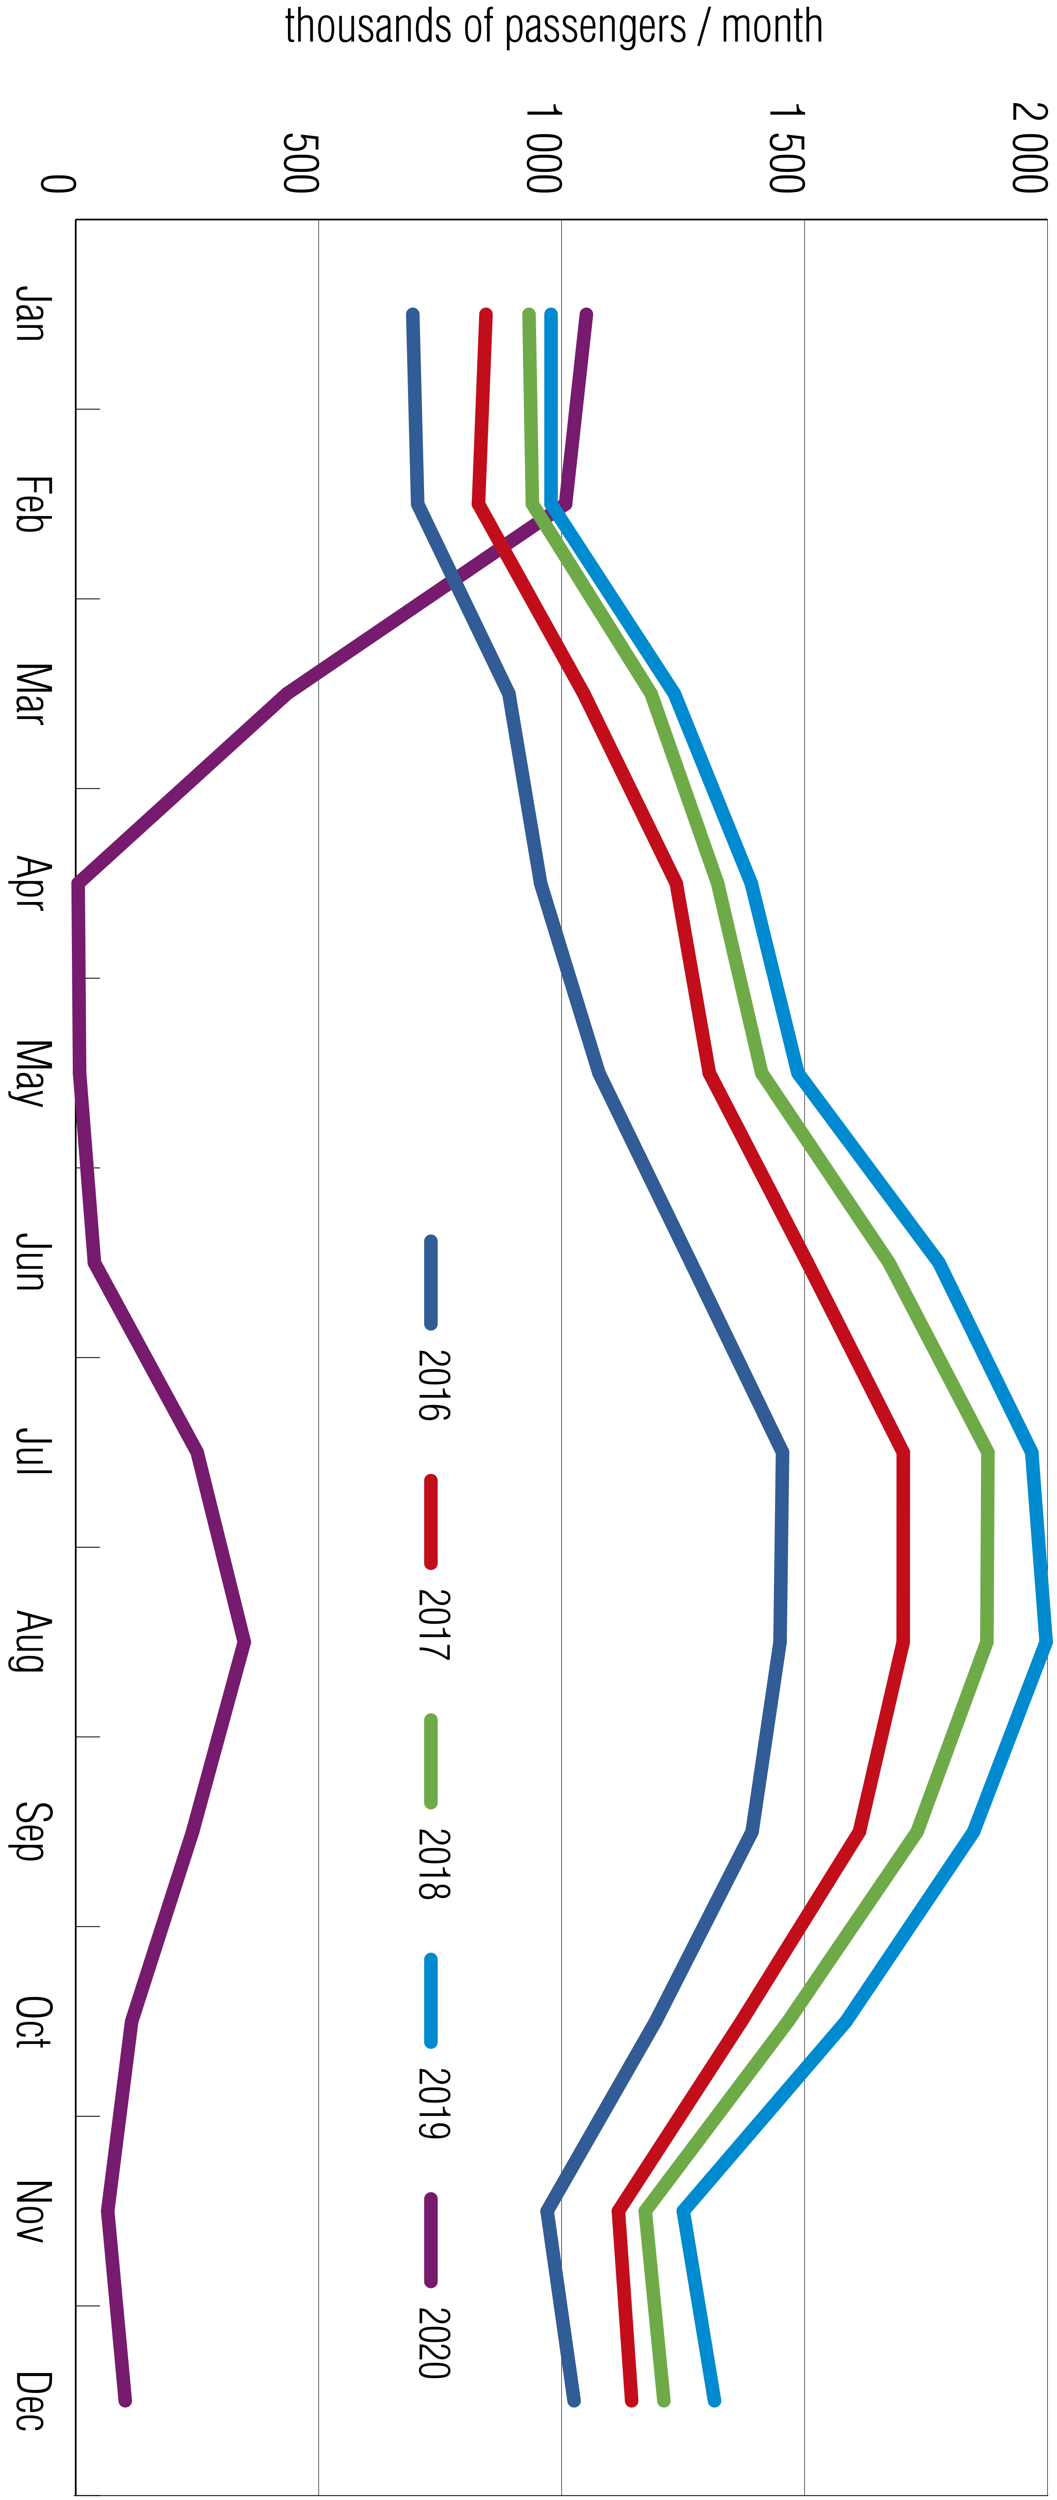 <?xml version="1.0" encoding="utf-8"?>
<!-- Generator: Adobe Illustrator 16.0.3, SVG Export Plug-In . SVG Version: 6.00 Build 0)  -->
<!DOCTYPE svg PUBLIC "-//W3C//DTD SVG 1.1//EN" "http://www.w3.org/Graphics/SVG/1.1/DTD/svg11.dtd">
<svg version="1.1" id="Vrstva_1" xmlns="http://www.w3.org/2000/svg" xmlns:xlink="http://www.w3.org/1999/xlink" x="0px" y="0px"
	 width="623.622px" height="1474.016px" viewBox="425.197 -425.198 623.622 1474.016"
	 enable-background="new 425.197 -425.198 623.622 1474.016" xml:space="preserve">
<g id="Grafy">
	<g>
		<g enable-background="new    ">
			<path d="M595.08-420.284h1.563v4.441h2.139v1.398h-2.139v11.19c0,0.53,0.119,0.913,0.357,1.15
				c0.229,0.238,0.563,0.356,0.979,0.356l0.8-0.108v1.288c-0.091,0.036-0.308,0.068-0.645,0.11c-0.34,0.036-0.605,0.055-0.813,0.055
				c-0.808,0-1.383-0.221-1.725-0.656c-0.351-0.438-0.521-1.153-0.521-2.142v-11.243h-1.369v-1.398h1.369L595.08-420.284
				L595.08-420.284z"/>
			<path d="M601.11-421.247h1.563v6.748c0.297-0.476,0.762-0.879,1.4-1.206c0.643-0.329,1.399-0.493,2.262-0.493
				c1.463,0,2.469,0.529,2.999,1.585c0.327,0.658,0.494,1.646,0.494,2.968v10.972h-1.619v-10.649c0-1.333-0.179-2.244-0.536-2.733
				c-0.357-0.492-0.952-0.738-1.78-0.738c-1.393,0-2.47,0.746-3.224,2.24v11.881h-1.563v-20.573H601.11z"/>
			<path d="M617.705-416.198c3.129,0,4.688,2.646,4.688,7.938c0,3.002-0.452,5.139-1.369,6.404
				c-0.768,1.063-1.908,1.588-3.429,1.588c-1.72,0-2.935-0.646-3.646-1.938c-0.709-1.292-1.072-3.421-1.072-6.387
				c0-1.998,0.211-3.546,0.632-4.644C614.258-415.21,615.658-416.198,617.705-416.198z M617.483-414.799
				c-1.271,0-2.139,0.786-2.603,2.354c-0.296,0.987-0.445,2.476-0.445,4.444c0,1.794,0.132,3.119,0.39,3.981
				c0.464,1.571,1.387,2.354,2.768,2.354c1.327,0,2.238-0.741,2.734-2.222c0.331-0.988,0.5-2.441,0.5-4.365
				c0-2.627-0.308-4.41-0.913-5.351C619.406-414.398,618.591-414.799,617.483-414.799z"/>
			<path d="M632.516-402.073c-0.913,1.207-2.175,1.811-3.782,1.811c-1.044,0-1.813-0.238-2.306-0.71
				c-0.713-0.68-1.075-1.897-1.075-3.655v-11.213h1.567v11.486c0,0.917,0.188,1.596,0.552,2.036
				c0.369,0.438,0.972,0.657,1.821,0.657c0.714,0,1.352-0.231,1.904-0.696c0.548-0.468,0.986-1.112,1.32-1.939v-11.542h1.565v15.167
				h-1.565v-1.398h-0.003L632.516-402.073L632.516-402.073z"/>
			<path d="M645.052-411.973h-1.567c0-0.998-0.291-1.738-0.875-2.23c-0.475-0.396-1.054-0.591-1.729-0.591
				c-0.655,0-1.183,0.17-1.563,0.521c-0.457,0.42-0.686,1.052-0.686,1.894c0,0.786,0.273,1.381,0.823,1.782
				c0.067,0.056,0.771,0.412,2.109,1.069c1.206,0.585,2.093,1.191,2.661,1.813c0.806,0.877,1.204,1.968,1.204,3.262
				c0,1.45-0.431,2.524-1.288,3.242c-0.768,0.64-1.771,0.956-3.014,0.956c-1.433,0-2.524-0.385-3.294-1.153
				c-0.767-0.768-1.155-1.883-1.155-3.345h1.677c0,1.042,0.259,1.818,0.771,2.332c0.512,0.512,1.218,0.767,2.111,0.767
				c0.744,0,1.377-0.25,1.877-0.755c0.506-0.504,0.756-1.201,0.756-2.099c0-0.971-0.395-1.769-1.181-2.39
				c-0.352-0.277-1.117-0.706-2.308-1.293c-1.282-0.698-2.05-1.163-2.306-1.4c-0.708-0.684-1.065-1.631-1.065-2.861
				c0-1.316,0.41-2.298,1.229-2.937c0.698-0.532,1.604-0.799,2.746-0.799c1.106,0,2.025,0.303,2.738,0.904
				C644.618-414.561,645.052-413.458,645.052-411.973z"/>
			<path d="M647.632-412.029c0-1.282,0.338-2.298,1.014-3.044c0.681-0.75,1.688-1.125,3.017-1.125c1.558,0,2.623,0.383,3.212,1.152
				c0.453,0.604,0.689,1.585,0.689,2.96v9.33c0,0.438,0.059,0.714,0.178,0.833c0.117,0.119,0.419,0.184,0.89,0.184v1.118
				c-0.221,0.111-0.53,0.171-0.923,0.171c-0.655,0-1.082-0.1-1.274-0.293c-0.195-0.189-0.354-0.576-0.485-1.167
				c-0.363,0.485-0.765,0.856-1.197,1.116c-0.583,0.354-1.279,0.53-2.1,0.53c-1.253,0-2.145-0.361-2.668-1.079
				c-0.53-0.724-0.794-1.796-0.794-3.228c0-1.11,0.202-1.977,0.607-2.593c0.404-0.609,1.048-1.102,1.929-1.467l3.721-1.51
				c0.262-0.085,0.402-0.269,0.44-0.534c0.041-0.265,0.061-0.596,0.061-1.002c0-1.168-0.16-1.979-0.485-2.439
				c-0.317-0.453-0.913-0.686-1.776-0.686c-1.655,0-2.48,0.922-2.48,2.771L647.632-412.029L647.632-412.029z M653.941-408.819
				c-1.139,0.489-2.27,0.979-3.4,1.466c-1.153,0.581-1.729,1.582-1.729,2.994c0,0.744,0.1,1.307,0.306,1.688
				c0.325,0.617,0.923,0.93,1.778,0.93c1.077,0,1.856-0.394,2.333-1.176c0.479-0.779,0.715-1.856,0.715-3.237v-2.663
				L653.941-408.819L653.941-408.819z"/>
			<path d="M660.55-415.841v1.502c0.404-0.563,0.904-1.017,1.512-1.354c0.599-0.337,1.258-0.506,1.974-0.506
				c0.965,0,1.772,0.265,2.409,0.795c0.75,0.621,1.125,1.525,1.125,2.715v12.015h-1.617v-11.006c0-1.278-0.154-2.113-0.46-2.517
				c-0.313-0.404-0.891-0.6-1.73-0.6c-0.768,0-1.471,0.263-2.113,0.788c-0.727,0.598-1.095,1.332-1.095,2.201v11.135h-1.617v-15.168
				L660.55-415.841L660.55-415.841z"/>
			<path d="M678.217-421.247h1.615v20.572h-1.615v-1.428c-0.296,0.568-0.712,1.017-1.262,1.342c-0.554,0.33-1.221,0.491-2.004,0.491
				c-1.39,0-2.445-0.556-3.155-1.675c-0.825-1.301-1.232-3.409-1.232-6.316c0-2.712,0.363-4.713,1.098-6.004
				c0.729-1.292,1.827-1.938,3.292-1.938c0.679,0,1.304,0.154,1.877,0.46c0.575,0.314,1.02,0.689,1.331,1.125L678.217-421.247z
				 M672.125-407.998c0,2.072,0.242,3.64,0.725,4.718c0.482,1.081,1.296,1.618,2.433,1.618c1.24,0,2.087-0.728,2.521-2.191
				c0.276-0.914,0.415-2.331,0.415-4.258v-0.79c0-1.957-0.218-3.402-0.663-4.333c-0.491-1.044-1.287-1.563-2.385-1.563
				c-1.171,0-1.998,0.731-2.492,2.193C672.307-411.508,672.125-409.971,672.125-407.998z"/>
			<path d="M690.697-411.973h-1.563c0-0.998-0.295-1.738-0.881-2.23c-0.474-0.396-1.052-0.591-1.727-0.591
				c-0.662,0-1.18,0.17-1.567,0.521c-0.454,0.42-0.688,1.052-0.688,1.894c0,0.786,0.278,1.381,0.826,1.782
				c0.073,0.056,0.781,0.412,2.11,1.069c1.207,0.585,2.1,1.191,2.659,1.813c0.806,0.877,1.208,1.968,1.208,3.262
				c0,1.45-0.432,2.524-1.291,3.242c-0.771,0.64-1.774,0.956-3.021,0.956c-1.423,0-2.518-0.385-3.285-1.153
				c-0.772-0.768-1.153-1.883-1.153-3.345h1.673c0,1.042,0.256,1.818,0.768,2.332c0.512,0.512,1.215,0.767,2.113,0.767
				c0.75,0,1.375-0.25,1.877-0.755c0.504-0.504,0.754-1.201,0.754-2.099c0-0.971-0.393-1.769-1.179-2.39
				c-0.351-0.277-1.114-0.706-2.306-1.293c-1.277-0.698-2.047-1.163-2.304-1.4c-0.714-0.684-1.075-1.631-1.075-2.861
				c0-1.316,0.413-2.298,1.236-2.937c0.692-0.532,1.607-0.799,2.738-0.799c1.119,0,2.028,0.303,2.744,0.904
				C690.255-414.561,690.697-413.458,690.697-411.973z"/>
			<path d="M704.44-416.198c3.123,0,4.69,2.646,4.69,7.938c0,3.002-0.458,5.139-1.375,6.404c-0.768,1.063-1.911,1.588-3.429,1.588
				c-1.718,0-2.937-0.646-3.646-1.938c-0.713-1.292-1.07-3.421-1.07-6.387c0-1.998,0.205-3.546,0.634-4.644
				C700.996-415.21,702.392-416.198,704.44-416.198z M704.214-414.799c-1.273,0-2.139,0.786-2.601,2.354
				c-0.3,0.987-0.447,2.476-0.447,4.444c0,1.794,0.131,3.119,0.39,3.981c0.462,1.571,1.385,2.354,2.768,2.354
				c1.325,0,2.24-0.741,2.736-2.222c0.327-0.988,0.496-2.441,0.496-4.365c0-2.627-0.306-4.41-0.909-5.351
				C706.135-414.398,705.323-414.799,704.214-414.799z"/>
			<path d="M712.504-400.674v-13.77h-1.593v-1.398h1.593v-1.646c0-1.483,0.192-2.483,0.586-3.008
				c0.393-0.521,1.148-0.778,2.262-0.778h0.688v1.396c-0.881,0-1.428,0.104-1.619,0.317c-0.2,0.21-0.302,0.785-0.302,1.722v0.278
				v1.716h1.921v1.398h-1.921v13.771L712.504-400.674L712.504-400.674z"/>
			<path d="M724.262-395.489v-20.353h1.567v1.427c0.399-0.54,0.825-0.949,1.258-1.226c0.568-0.373,1.183-0.559,1.859-0.559
				c1.471,0,2.575,0.547,3.302,1.648c0.824,1.222,1.229,3.214,1.229,5.96c0,2.604-0.379,4.64-1.13,6.115
				c-0.748,1.473-1.849,2.21-3.301,2.21c-1.321,0-2.395-0.54-3.221-1.619v6.396h-1.565L724.262-395.489L724.262-395.489z
				 M725.831-408.299c0,2.413,0.225,4.125,0.688,5.127c0.451,1.008,1.265,1.511,2.431,1.511c0.944,0,1.647-0.419,2.097-1.263
				c0.552-1.023,0.825-2.737,0.825-5.152c0-2.088-0.188-3.657-0.553-4.718c-0.452-1.335-1.231-2.002-2.347-2.002
				c-1.203,0-2.03,0.513-2.475,1.536C726.054-412.24,725.831-410.585,725.831-408.299z"/>
			<path d="M735.922-412.029c0-1.282,0.332-2.298,1.008-3.044c0.683-0.75,1.687-1.125,3.02-1.125c1.554,0,2.623,0.383,3.208,1.152
				c0.458,0.604,0.688,1.585,0.688,2.96v9.33c0,0.438,0.062,0.714,0.18,0.833c0.116,0.119,0.417,0.184,0.894,0.184v1.118
				c-0.225,0.111-0.532,0.171-0.924,0.171c-0.655,0-1.08-0.1-1.274-0.293c-0.193-0.189-0.36-0.576-0.492-1.167
				c-0.359,0.485-0.762,0.856-1.194,1.116c-0.58,0.354-1.28,0.53-2.1,0.53c-1.252,0-2.139-0.361-2.667-1.079
				c-0.525-0.724-0.788-1.796-0.788-3.228c0-1.11,0.199-1.977,0.604-2.593c0.404-0.609,1.045-1.102,1.927-1.467l3.716-1.51
				c0.262-0.085,0.407-0.269,0.442-0.534c0.042-0.265,0.058-0.596,0.058-1.002c0-1.168-0.157-1.979-0.48-2.439
				c-0.32-0.453-0.913-0.686-1.778-0.686c-1.657,0-2.484,0.922-2.484,2.771L735.922-412.029L735.922-412.029z M742.223-408.819
				c-1.133,0.489-2.266,0.979-3.399,1.466c-1.151,0.581-1.729,1.582-1.729,2.994c0,0.744,0.104,1.307,0.305,1.688
				c0.329,0.617,0.924,0.93,1.782,0.93c1.08,0,1.857-0.394,2.335-1.176c0.474-0.779,0.708-1.856,0.708-3.237L742.223-408.819
				L742.223-408.819z"/>
			<path d="M754.676-411.973h-1.562c0-0.998-0.294-1.738-0.879-2.23c-0.478-0.396-1.053-0.591-1.729-0.591
				c-0.659,0-1.179,0.17-1.563,0.521c-0.454,0.42-0.688,1.052-0.688,1.894c0,0.786,0.273,1.381,0.825,1.782
				c0.073,0.056,0.775,0.412,2.109,1.069c1.206,0.585,2.095,1.191,2.659,1.813c0.81,0.877,1.207,1.968,1.207,3.262
				c0,1.45-0.429,2.524-1.286,3.242c-0.771,0.64-1.774,0.956-3.02,0.956c-1.427,0-2.521-0.385-3.288-1.153
				c-0.771-0.768-1.155-1.883-1.155-3.345h1.674c0,1.042,0.257,1.818,0.769,2.332c0.512,0.512,1.214,0.767,2.111,0.767
				c0.75,0,1.375-0.25,1.881-0.755c0.5-0.504,0.754-1.201,0.754-2.099c0-0.971-0.399-1.769-1.185-2.39
				c-0.341-0.283-1.109-0.712-2.3-1.297c-1.279-0.701-2.048-1.165-2.304-1.402c-0.714-0.682-1.069-1.632-1.069-2.859
				c0-1.319,0.411-2.298,1.234-2.938c0.695-0.533,1.608-0.797,2.742-0.797c1.117,0,2.03,0.299,2.74,0.904
				C754.24-414.561,754.676-413.458,754.676-411.973z"/>
			<path d="M765.345-411.973h-1.562c0-0.998-0.295-1.738-0.879-2.23c-0.478-0.396-1.056-0.591-1.729-0.591
				c-0.658,0-1.181,0.17-1.563,0.521c-0.458,0.42-0.688,1.052-0.688,1.894c0,0.786,0.274,1.381,0.822,1.782
				c0.071,0.056,0.78,0.412,2.113,1.069c1.208,0.585,2.096,1.191,2.661,1.813c0.806,0.877,1.206,1.968,1.206,3.262
				c0,1.45-0.43,2.524-1.29,3.242c-0.768,0.64-1.774,0.956-3.018,0.956c-1.427,0-2.522-0.385-3.292-1.153
				c-0.768-0.768-1.149-1.883-1.149-3.345h1.674c0,1.042,0.256,1.818,0.768,2.332c0.512,0.512,1.214,0.767,2.109,0.767
				c0.75,0,1.379-0.25,1.879-0.755c0.504-0.504,0.754-1.201,0.754-2.099c0-0.971-0.393-1.769-1.179-2.39
				c-0.351-0.283-1.119-0.712-2.303-1.297c-1.28-0.701-2.05-1.165-2.306-1.402c-0.712-0.682-1.072-1.632-1.072-2.859
				c0-1.319,0.413-2.298,1.232-2.938c0.696-0.533,1.609-0.797,2.742-0.797c1.117,0,2.029,0.299,2.744,0.904
				C764.908-414.561,765.345-413.458,765.345-411.973z"/>
			<path d="M767.76-408.148c0-2.856,0.355-4.913,1.06-6.167c0.704-1.252,1.795-1.881,3.276-1.881c1.462,0,2.567,0.6,3.317,1.811
				c0.695,1.116,1.042,2.616,1.042,4.498v1.569h-7.076l-0.056,1.127c0,1.636,0.185,2.9,0.549,3.803
				c0.475,1.156,1.252,1.729,2.33,1.729c0.953,0,1.639-0.405,2.06-1.21c0.274-0.557,0.484-1.465,0.631-2.734h1.563
				c0,1.823-0.431,3.199-1.298,4.136c-0.756,0.809-1.729,1.21-2.925,1.21c-1.859,0-3.139-0.926-3.841-2.773
				c-0.421-1.117-0.633-2.627-0.633-4.532V-408.148z M774.896-409.723c0-1.93-0.308-3.303-0.917-4.124
				c-0.458-0.638-1.097-0.952-1.909-0.952c-1.83,0-2.744,1.689-2.744,5.076H774.896z"/>
			<path d="M780.846-415.841v1.502c0.401-0.563,0.905-1.017,1.51-1.354c0.603-0.337,1.262-0.506,1.974-0.506
				c0.971,0,1.774,0.265,2.413,0.795c0.75,0.621,1.125,1.525,1.125,2.715v12.015h-1.617v-11.006c0-1.278-0.157-2.113-0.466-2.517
				c-0.313-0.404-0.889-0.6-1.729-0.6c-0.768,0-1.473,0.263-2.111,0.788c-0.73,0.598-1.097,1.332-1.097,2.201v11.135h-1.617v-15.168
				L780.846-415.841L780.846-415.841z"/>
			<path d="M798.455-414.415l0.056-1.427h1.619v14.834c0,1.519-0.229,2.692-0.687,3.512c-0.73,1.335-2.076,2.003-4.032,2.003
				c-0.968,0-1.819-0.198-2.552-0.598c-1.077-0.577-1.619-1.515-1.619-2.805h1.564c0,0.496,0.24,0.957,0.718,1.375
				c0.476,0.42,1.119,0.63,1.928,0.63c1.229,0,2.048-0.346,2.453-1.036c0.403-0.698,0.605-1.969,0.605-3.819h-0.107
				c-0.403,0.522-0.869,0.899-1.399,1.13c-0.53,0.229-1.117,0.347-1.756,0.347c-1.445,0-2.514-0.568-3.208-1.701
				c-0.75-1.228-1.125-3.263-1.125-6.103c0-2.894,0.347-4.974,1.042-6.233c0.694-1.267,1.756-1.897,3.183-1.897
				c0.712,0,1.326,0.115,1.837,0.346C797.488-415.627,797.976-415.14,798.455-414.415z M798.51-407.831
				c0-2.474-0.175-4.179-0.52-5.135c-0.458-1.222-1.337-1.837-2.635-1.837c-0.896,0-1.601,0.555-2.111,1.658
				c-0.512,1.104-0.77,2.805-0.77,5.09c0,2.268,0.242,3.898,0.726,4.893c0.486,0.998,1.272,1.494,2.373,1.494
				c1.1,0,1.885-0.604,2.359-1.811C798.322-404.459,798.51-405.913,798.51-407.831z"/>
			<path d="M802.732-408.148c0-2.856,0.354-4.913,1.058-6.167c0.705-1.252,1.796-1.881,3.276-1.881c1.462,0,2.568,0.6,3.318,1.811
				c0.696,1.116,1.043,2.616,1.043,4.498v1.569h-7.078l-0.054,1.127c0,1.636,0.185,2.9,0.548,3.803
				c0.478,1.156,1.252,1.729,2.332,1.729c0.95,0,1.639-0.405,2.06-1.21c0.272-0.557,0.482-1.465,0.629-2.734h1.563
				c0,1.823-0.435,3.199-1.297,4.136c-0.758,0.809-1.729,1.21-2.927,1.21c-1.859,0-3.137-0.926-3.838-2.773
				c-0.422-1.117-0.635-2.627-0.635-4.532L802.732-408.148L802.732-408.148z M809.864-409.723c0-1.93-0.306-3.303-0.913-4.124
				c-0.46-0.638-1.1-0.952-1.911-0.952c-1.829,0-2.742,1.689-2.742,5.076H809.864z"/>
			<path d="M814.306-415.841h1.51v1.784h0.109c0.349-0.715,0.77-1.236,1.264-1.57c0.585-0.383,1.359-0.57,2.332-0.57v1.646
				c-1.228,0-2.133,0.343-2.718,1.043c-0.585,0.691-0.877,1.671-0.877,2.934v9.902h-1.619L814.306-415.841L814.306-415.841z"/>
			<path d="M829.259-411.973h-1.564c0-0.998-0.29-1.738-0.875-2.23c-0.478-0.396-1.056-0.591-1.73-0.591
				c-0.657,0-1.179,0.17-1.562,0.521c-0.458,0.42-0.688,1.052-0.688,1.894c0,0.786,0.273,1.381,0.823,1.782
				c0.073,0.056,0.776,0.412,2.111,1.069c1.207,0.585,2.093,1.191,2.659,1.813c0.808,0.877,1.207,1.968,1.207,3.262
				c0,1.45-0.429,2.524-1.286,3.242c-0.77,0.64-1.774,0.956-3.02,0.956c-1.427,0-2.522-0.385-3.292-1.153
				c-0.768-0.768-1.153-1.883-1.153-3.345h1.679c0,1.042,0.256,1.818,0.768,2.332c0.512,0.512,1.217,0.767,2.111,0.767
				c0.75,0,1.379-0.25,1.881-0.755c0.502-0.504,0.756-1.201,0.756-2.099c0-0.971-0.393-1.769-1.179-2.39
				c-0.355-0.283-1.123-0.712-2.312-1.297c-1.278-0.701-2.048-1.165-2.304-1.402c-0.712-0.682-1.069-1.632-1.069-2.859
				c0-1.319,0.413-2.298,1.234-2.938c0.697-0.533,1.609-0.797,2.744-0.797c1.115,0,2.03,0.299,2.742,0.904
				C828.819-414.561,829.259-413.458,829.259-411.973z"/>
			<path d="M844.75-421.3l-6.687,23.2h-1.516l6.692-23.204L844.75-421.3z"/>
			<path d="M852.16-415.841h1.563v1.339c0.383-0.512,0.854-0.922,1.415-1.233c0.563-0.311,1.171-0.462,1.826-0.462
				c0.78,0,1.339,0.068,1.688,0.214c0.563,0.237,1.067,0.731,1.522,1.481c0.401-0.564,0.917-0.992,1.548-1.273
				c0.633-0.286,1.303-0.424,2.018-0.424c1.093,0,1.907,0.229,2.437,0.684c0.732,0.641,1.101,1.783,1.101,3.429v11.412h-1.565
				v-11.605c0-0.84-0.185-1.472-0.552-1.892c-0.365-0.421-0.883-0.627-1.542-0.627c-0.865,0-1.581,0.237-2.151,0.708
				c-0.663,0.55-0.994,1.335-0.994,2.354v11.061h-1.563v-10.948c0-1.258-0.2-2.127-0.603-2.604c-0.323-0.385-0.853-0.57-1.582-0.57
				c-0.688,0-1.363,0.271-2.02,0.813c-0.657,0.543-0.982,1.14-0.982,1.79v11.521h-1.563L852.16-415.841L852.16-415.841z"/>
			<path d="M875.038-416.198c3.125,0,4.691,2.646,4.691,7.938c0,3.002-0.458,5.139-1.374,6.404c-0.77,1.063-1.911,1.588-3.431,1.588
				c-1.718,0-2.935-0.646-3.646-1.938c-0.714-1.292-1.071-3.421-1.071-6.387c0-1.998,0.21-3.546,0.631-4.644
				C871.589-415.21,872.99-416.198,875.038-416.198z M874.817-414.799c-1.271,0-2.139,0.786-2.604,2.354
				c-0.295,0.987-0.438,2.476-0.438,4.444c0,1.794,0.127,3.119,0.387,3.981c0.46,1.571,1.381,2.354,2.766,2.354
				c1.33,0,2.24-0.741,2.74-2.222c0.333-0.988,0.496-2.441,0.496-4.365c0-2.627-0.303-4.41-0.911-5.351
				C876.736-414.398,875.922-414.799,874.817-414.799z"/>
			<path d="M884.389-415.841v1.502c0.403-0.563,0.905-1.017,1.512-1.354c0.603-0.337,1.262-0.506,1.974-0.506
				c0.968,0,1.774,0.265,2.415,0.795c0.75,0.621,1.123,1.525,1.123,2.715v12.015h-1.619v-11.006c0-1.278-0.155-2.113-0.464-2.517
				c-0.313-0.404-0.887-0.6-1.729-0.6c-0.768,0-1.472,0.263-2.109,0.788c-0.732,0.598-1.101,1.332-1.101,2.201v11.135h-1.615
				v-15.168L884.389-415.841L884.389-415.841z"/>
			<path d="M894.983-420.284h1.563v4.441h2.139v1.398h-2.139v11.19c0,0.53,0.119,0.913,0.355,1.15
				c0.236,0.238,0.565,0.356,0.986,0.356l0.794-0.108v1.288c-0.091,0.036-0.31,0.068-0.643,0.11
				c-0.339,0.036-0.609,0.055-0.813,0.055c-0.804,0-1.379-0.221-1.728-0.656c-0.347-0.438-0.52-1.153-0.52-2.142v-11.243h-1.373
				v-1.398h1.373v-4.442H894.983L894.983-420.284z"/>
			<path d="M901.013-421.247h1.563v6.748c0.292-0.476,0.762-0.879,1.403-1.206c0.643-0.329,1.395-0.493,2.256-0.493
				c1.466,0,2.471,0.529,3.004,1.585c0.327,0.658,0.494,1.646,0.494,2.968v10.972h-1.617v-10.649c0-1.333-0.182-2.244-0.538-2.733
				c-0.357-0.492-0.951-0.738-1.774-0.738c-1.396,0-2.473,0.746-3.227,2.24v11.881h-1.563L901.013-421.247L901.013-421.247z"/>
		</g>
	</g>
	
		<line fill="none" stroke="#000000" stroke-width="0.5" stroke-miterlimit="10" x1="1043.647" y1="1046.199" x2="468.678" y2="1046.199"/>
	<g>
		<g>
			<line fill="none" stroke="#000000" stroke-miterlimit="10" x1="469.871" y1="-295.765" x2="469.871" y2="1046.199"/>
			<g>
				<g>
					
						<line fill="none" stroke="#000000" stroke-width="0.5" stroke-miterlimit="10" x1="469.871" y1="-295.765" x2="484.205" y2="-295.765"/>
					
						<line fill="none" stroke="#000000" stroke-width="0.5" stroke-miterlimit="10" x1="469.871" y1="-183.934" x2="484.205" y2="-183.934"/>
					
						<line fill="none" stroke="#000000" stroke-width="0.5" stroke-miterlimit="10" x1="469.871" y1="-72.108" x2="484.205" y2="-72.108"/>
					
						<line fill="none" stroke="#000000" stroke-width="0.5" stroke-miterlimit="10" x1="469.871" y1="39.727" x2="484.205" y2="39.727"/>
					
						<line fill="none" stroke="#000000" stroke-width="0.5" stroke-miterlimit="10" x1="469.871" y1="151.558" x2="484.205" y2="151.558"/>
					
						<line fill="none" stroke="#000000" stroke-width="0.5" stroke-miterlimit="10" x1="469.871" y1="263.392" x2="484.205" y2="263.392"/>
					
						<line fill="none" stroke="#000000" stroke-width="0.5" stroke-miterlimit="10" x1="469.871" y1="375.217" x2="484.205" y2="375.217"/>
					
						<line fill="none" stroke="#000000" stroke-width="0.5" stroke-miterlimit="10" x1="469.871" y1="487.045" x2="484.205" y2="487.045"/>
					
						<line fill="none" stroke="#000000" stroke-width="0.5" stroke-miterlimit="10" x1="469.871" y1="598.879" x2="484.205" y2="598.879"/>
					
						<line fill="none" stroke="#000000" stroke-width="0.5" stroke-miterlimit="10" x1="469.871" y1="710.709" x2="484.205" y2="710.709"/>
					
						<line fill="none" stroke="#000000" stroke-width="0.5" stroke-miterlimit="10" x1="469.871" y1="822.539" x2="484.205" y2="822.539"/>
					
						<line fill="none" stroke="#000000" stroke-width="0.5" stroke-miterlimit="10" x1="469.871" y1="934.373" x2="484.205" y2="934.373"/>
					
						<line fill="none" stroke="#000000" stroke-width="0.5" stroke-miterlimit="10" x1="469.871" y1="1046.199" x2="484.205" y2="1046.199"/>
				</g>
			</g>
		</g>
		<g>
			<g>
				<g enable-background="new    ">
					<path d="M470.205-316.62c0,1.921-0.918,3.258-2.75,4.004c-1.578,0.639-4.256,0.96-8.031,0.96c-3.447,0-5.953-0.356-7.506-1.066
						c-1.744-0.807-2.613-2.159-2.613-4.061c0-1.54,0.619-2.719,1.869-3.54c0.988-0.657,2.398-1.098,4.232-1.316
						c1.065-0.127,2.559-0.19,4.481-0.19c1.98,0,3.492,0.071,4.512,0.221c1.763,0.256,3.107,0.721,4.041,1.398
						C469.615-319.354,470.205-318.156,470.205-316.62z M459.423-320.049c-2.846,0-4.852,0.165-6.023,0.496
						c-1.729,0.477-2.596,1.417-2.596,2.823c0,1.188,0.734,2.038,2.189,2.55c1.459,0.51,3.645,0.771,6.563,0.771
						c3.361,0,5.688-0.229,6.988-0.688c1.434-0.513,2.143-1.444,2.143-2.799c0-1.297-0.834-2.175-2.526-2.633
						C464.858-319.874,462.615-320.049,459.423-320.049z"/>
				</g>
				<g enable-background="new    ">
					<path d="M613.08-344.682v7.652h-1.649v-6.154l-6.227-0.771c0.369,0.367,0.625,0.784,0.778,1.248
						c0.16,0.467,0.238,1.002,0.238,1.607c0,1.41-0.471,2.529-1.405,3.354c-1.137,1.004-2.867,1.508-5.194,1.508
						c-2.286,0-4.024-0.472-5.209-1.411c-1.181-0.939-1.77-2.235-1.77-3.879c0-1.425,0.363-2.55,1.103-3.374
						c0.897-1.008,2.298-1.51,4.189-1.51v1.783c-1.23,0-2.173,0.265-2.814,0.798c-0.648,0.528-0.972,1.278-0.972,2.246
						c0,1.227,0.542,2.148,1.625,2.771c0.979,0.548,2.28,0.825,3.917,0.825c1.946,0,3.333-0.365,4.161-1.1
						c0.648-0.563,0.97-1.381,0.97-2.439c0-0.64-0.194-1.207-0.575-1.703c-0.381-0.491-0.869-0.847-1.459-1.066v-1.563
						L613.08-344.682z"/>
					<path d="M613.543-328.775c0,1.921-0.917,3.259-2.75,4.009c-1.577,0.639-4.256,0.955-8.03,0.955
						c-3.446,0-5.952-0.356-7.506-1.066c-1.744-0.804-2.613-2.159-2.613-4.061c0-1.535,0.619-2.719,1.869-3.54
						c0.988-0.656,2.398-1.097,4.232-1.313c1.063-0.129,2.56-0.193,4.48-0.193c1.981,0,3.49,0.075,4.514,0.221
						c1.762,0.256,3.105,0.724,4.041,1.398C612.955-331.506,613.543-330.311,613.543-328.775z M602.762-332.205
						c-2.846,0-4.852,0.165-6.022,0.496c-1.728,0.477-2.595,1.417-2.595,2.823c0,1.19,0.73,2.038,2.188,2.55
						c1.46,0.511,3.646,0.771,6.563,0.771c3.361,0,5.685-0.227,6.988-0.688c1.429-0.512,2.144-1.441,2.144-2.798
						c0-1.298-0.838-2.175-2.526-2.633C608.199-332.027,605.955-332.205,602.762-332.205z"/>
					<path d="M613.543-316.623c0,1.92-0.917,3.253-2.75,4.003c-1.577,0.641-4.256,0.962-8.03,0.962
						c-3.446,0-5.952-0.356-7.506-1.069c-1.744-0.806-2.613-2.156-2.613-4.06c0-1.538,0.619-2.717,1.869-3.538
						c0.988-0.657,2.398-1.098,4.232-1.319c1.063-0.127,2.56-0.189,4.48-0.189c1.981,0,3.49,0.071,4.514,0.223
						c1.762,0.254,3.105,0.719,4.041,1.396C612.955-319.358,613.543-318.158,613.543-316.623z M602.762-320.051
						c-2.846,0-4.852,0.165-6.022,0.494c-1.728,0.472-2.595,1.417-2.595,2.825c0,1.188,0.73,2.038,2.188,2.55
						c1.46,0.51,3.646,0.768,6.563,0.768c3.361,0,5.685-0.229,6.988-0.685c1.429-0.513,2.144-1.446,2.144-2.799
						c0-1.299-0.838-2.177-2.526-2.633C608.199-319.878,605.955-320.051,602.762-320.051z"/>
				</g>
				<g enable-background="new    ">
					<path d="M756.872-359.052v1.453h-20.491v-1.811l15.691,0.053c-0.101-0.564-0.185-1.29-0.242-2.167s-0.087-1.614-0.087-2.22
						h1.262c0,1.953,0.52,3.292,1.56,4.002C755.009-359.427,755.782-359.198,756.872-359.052z"/>
					<path d="M756.872-340.927c0,1.923-0.918,3.256-2.748,4.006c-1.576,0.642-4.254,0.962-8.032,0.962
						c-3.446,0-5.949-0.356-7.506-1.07c-1.745-0.807-2.61-2.159-2.61-4.061c0-1.536,0.62-2.714,1.866-3.54
						c0.992-0.659,2.403-1.095,4.238-1.314c1.063-0.129,2.556-0.191,4.481-0.191c1.981,0,3.485,0.072,4.511,0.218
						c1.758,0.259,3.107,0.725,4.042,1.401C756.286-343.657,756.872-342.458,756.872-340.927z M746.091-344.355
						c-2.843,0-4.852,0.167-6.023,0.494c-1.728,0.477-2.589,1.418-2.589,2.828c0,1.188,0.73,2.04,2.188,2.551
						c1.46,0.509,3.645,0.767,6.563,0.767c3.356,0,5.688-0.229,6.988-0.688c1.435-0.513,2.146-1.443,2.146-2.798
						c0-1.299-0.839-2.176-2.53-2.632C751.531-344.177,749.282-344.355,746.091-344.355z"/>
					<path d="M756.872-328.771c0,1.922-0.918,3.257-2.748,4.007c-1.576,0.641-4.254,0.958-8.032,0.958
						c-3.446,0-5.949-0.357-7.506-1.067c-1.745-0.806-2.61-2.158-2.61-4.06c0-1.536,0.62-2.715,1.866-3.54
						c0.992-0.659,2.403-1.1,4.238-1.315c1.063-0.129,2.556-0.191,4.481-0.191c1.981,0,3.485,0.073,4.511,0.219
						c1.758,0.258,3.107,0.724,4.042,1.4C756.286-331.504,756.872-330.306,756.872-328.771z M746.091-332.2
						c-2.843,0-4.852,0.162-6.023,0.493c-1.728,0.477-2.589,1.417-2.589,2.824c0,1.189,0.73,2.04,2.188,2.551
						c1.46,0.509,3.645,0.769,6.563,0.769c3.356,0,5.688-0.227,6.988-0.686c1.435-0.512,2.146-1.443,2.146-2.798
						c0-1.297-0.839-2.175-2.53-2.635C751.531-332.025,749.282-332.2,746.091-332.2z"/>
					<path d="M756.872-316.62c0,1.921-0.918,3.258-2.748,4.004c-1.576,0.639-4.254,0.96-8.032,0.96
						c-3.446,0-5.949-0.356-7.506-1.066c-1.745-0.807-2.61-2.159-2.61-4.061c0-1.54,0.62-2.719,1.866-3.54
						c0.992-0.657,2.403-1.098,4.238-1.316c1.063-0.127,2.556-0.19,4.481-0.19c1.981,0,3.485,0.071,4.511,0.221
						c1.758,0.256,3.107,0.721,4.042,1.398C756.286-319.354,756.872-318.156,756.872-316.62z M746.091-320.049
						c-2.843,0-4.852,0.165-6.023,0.496c-1.728,0.477-2.589,1.417-2.589,2.823c0,1.188,0.73,2.038,2.188,2.55
						c1.46,0.51,3.645,0.771,6.563,0.771c3.356,0,5.688-0.229,6.988-0.688c1.435-0.513,2.146-1.444,2.146-2.799
						c0-1.297-0.839-2.175-2.53-2.633C751.531-319.874,749.282-320.049,746.091-320.049z"/>
				</g>
				<g enable-background="new    ">
					<path d="M900.209-359.052v1.453H879.72v-1.811l15.691,0.053c-0.103-0.564-0.183-1.29-0.242-2.167
						c-0.059-0.877-0.087-1.614-0.087-2.22h1.26c0,1.953,0.521,3.292,1.56,4.002C898.348-359.427,899.121-359.198,900.209-359.052z"
						/>
					<path d="M899.747-344.68v7.652h-1.645v-6.154l-6.229-0.769c0.365,0.364,0.625,0.781,0.78,1.245
						c0.159,0.469,0.232,1.005,0.232,1.607c0,1.412-0.466,2.531-1.399,3.354c-1.139,1.006-2.867,1.51-5.197,1.51
						c-2.29,0-4.026-0.474-5.208-1.413s-1.771-2.233-1.771-3.877c0-1.425,0.365-2.552,1.102-3.375c0.903-1.006,2.297-1.51,4.19-1.51
						v1.783c-1.232,0-2.175,0.265-2.815,0.799c-0.647,0.529-0.966,1.279-0.966,2.248c0,1.226,0.542,2.146,1.625,2.771
						c0.972,0.547,2.28,0.824,3.915,0.824c1.947,0,3.335-0.366,4.161-1.1c0.646-0.564,0.966-1.381,0.966-2.439
						c0-0.639-0.192-1.208-0.573-1.702c-0.381-0.492-0.865-0.85-1.46-1.067v-1.563L899.747-344.68z"/>
					<path d="M900.209-328.771c0,1.922-0.917,3.257-2.748,4.007c-1.576,0.641-4.254,0.958-8.03,0.958
						c-3.447,0-5.947-0.357-7.508-1.067c-1.742-0.806-2.609-2.158-2.609-4.06c0-1.536,0.623-2.715,1.867-3.54
						c0.99-0.659,2.403-1.1,4.236-1.315c1.063-0.129,2.558-0.191,4.482-0.191c1.98,0,3.486,0.073,4.512,0.219
						c1.758,0.258,3.105,0.724,4.042,1.4C899.626-331.504,900.209-330.306,900.209-328.771z M889.431-332.2
						c-2.843,0-4.854,0.162-6.022,0.493c-1.729,0.477-2.589,1.417-2.589,2.824c0,1.189,0.728,2.04,2.185,2.551
						c1.46,0.509,3.647,0.769,6.563,0.769c3.355,0,5.687-0.227,6.987-0.686c1.433-0.512,2.146-1.443,2.146-2.798
						c0-1.297-0.842-2.175-2.53-2.635C894.869-332.025,892.622-332.2,889.431-332.2z"/>
					<path d="M900.209-316.62c0,1.921-0.917,3.258-2.748,4.004c-1.576,0.639-4.254,0.96-8.03,0.96c-3.447,0-5.947-0.356-7.508-1.066
						c-1.742-0.807-2.609-2.159-2.609-4.061c0-1.54,0.623-2.719,1.867-3.54c0.99-0.657,2.403-1.098,4.236-1.316
						c1.063-0.127,2.558-0.19,4.482-0.19c1.98,0,3.486,0.071,4.512,0.221c1.758,0.256,3.105,0.721,4.042,1.398
						C899.626-319.354,900.209-318.156,900.209-316.62z M889.431-320.049c-2.843,0-4.854,0.165-6.022,0.496
						c-1.729,0.477-2.589,1.417-2.589,2.823c0,1.188,0.728,2.038,2.185,2.55c1.46,0.51,3.647,0.771,6.563,0.771
						c3.355,0,5.687-0.229,6.987-0.688c1.433-0.513,2.146-1.444,2.146-2.799c0-1.297-0.842-2.175-2.53-2.633
						C894.869-319.874,892.622-320.049,889.431-320.049z"/>
				</g>
				<g enable-background="new    ">
					<path d="M1023.064-364.457c2.361,0,4.085,0.411,5.165,1.236c0.438,0.325,1.399,1.262,2.881,2.798
						c1.76,1.79,3.101,2.925,4.022,3.4c0.926,0.473,1.964,0.71,3.117,0.71c1.207,0,2.153-0.281,2.83-0.847
						c0.681-0.569,1.018-1.335,1.018-2.309c0-1.002-0.351-1.763-1.049-2.273c-0.792-0.585-2.004-0.877-3.641-0.877v-1.676
						c2.075,0,3.645,0.484,4.71,1.455c0.955,0.858,1.433,2.021,1.433,3.481c0,1.39-0.504,2.54-1.522,3.445
						c-1.016,0.906-2.351,1.356-3.998,1.356c-1.193,0-2.335-0.271-3.437-0.818c-0.841-0.418-1.78-1.091-2.829-2.016
						c-0.457-0.401-1.264-1.191-2.417-2.374c-0.679-0.689-1.345-1.373-2.004-2.042c-0.679-0.546-1.528-0.814-2.556-0.814
						l-0.058,8.063h-1.675v-9.903L1023.064-364.457L1023.064-364.457z"/>
					<path d="M1043.553-340.927c0,1.923-0.918,3.256-2.748,4.006c-1.576,0.642-4.256,0.962-8.03,0.962
						c-3.447,0-5.951-0.356-7.508-1.07c-1.742-0.807-2.609-2.159-2.609-4.061c0-1.536,0.621-2.714,1.867-3.54
						c0.988-0.659,2.401-1.095,4.234-1.314c1.063-0.129,2.56-0.191,4.484-0.191c1.979,0,3.484,0.072,4.51,0.218
						c1.758,0.259,3.109,0.725,4.042,1.401C1042.966-343.657,1043.553-342.458,1043.553-340.927z M1032.773-344.355
						c-2.847,0-4.854,0.167-6.026,0.494c-1.725,0.477-2.59,1.418-2.59,2.828c0,1.188,0.729,2.04,2.187,2.551
						c1.46,0.509,3.646,0.767,6.563,0.767c3.357,0,5.688-0.229,6.989-0.688c1.433-0.513,2.145-1.443,2.145-2.798
						c0-1.299-0.839-2.176-2.528-2.632C1038.212-344.177,1035.962-344.355,1032.773-344.355z"/>
					<path d="M1043.553-328.771c0,1.922-0.918,3.257-2.748,4.007c-1.576,0.641-4.256,0.958-8.031,0.958
						c-3.447,0-5.951-0.357-7.508-1.067c-1.742-0.806-2.609-2.158-2.609-4.06c0-1.536,0.621-2.715,1.867-3.54
						c0.988-0.659,2.402-1.1,4.234-1.315c1.064-0.129,2.561-0.191,4.484-0.191c1.979,0,3.484,0.073,4.51,0.219
						c1.758,0.258,3.109,0.724,4.043,1.4C1042.965-331.504,1043.553-330.306,1043.553-328.771z M1032.772-332.2
						c-2.846,0-4.854,0.162-6.025,0.493c-1.725,0.477-2.59,1.417-2.59,2.824c0,1.189,0.729,2.04,2.186,2.551
						c1.461,0.509,3.646,0.769,6.564,0.769c3.357,0,5.688-0.227,6.988-0.686c1.434-0.512,2.145-1.443,2.145-2.798
						c0-1.297-0.838-2.175-2.527-2.635C1038.211-332.025,1035.961-332.2,1032.772-332.2z"/>
					<path d="M1043.553-316.62c0,1.921-0.918,3.258-2.748,4.004c-1.576,0.639-4.256,0.96-8.031,0.96
						c-3.447,0-5.951-0.356-7.508-1.066c-1.742-0.807-2.609-2.159-2.609-4.061c0-1.54,0.621-2.719,1.867-3.54
						c0.988-0.657,2.402-1.098,4.234-1.316c1.064-0.127,2.561-0.19,4.484-0.19c1.979,0,3.484,0.071,4.51,0.221
						c1.758,0.256,3.109,0.721,4.043,1.398C1042.965-319.354,1043.553-318.156,1043.553-316.62z M1032.772-320.049
						c-2.846,0-4.854,0.165-6.025,0.496c-1.725,0.477-2.59,1.417-2.59,2.823c0,1.188,0.729,2.038,2.186,2.55
						c1.461,0.51,3.646,0.771,6.564,0.771c3.357,0,5.688-0.229,6.988-0.688c1.434-0.513,2.145-1.444,2.145-2.799
						c0-1.297-0.838-2.175-2.527-2.633C1038.211-319.874,1035.961-320.049,1032.772-320.049z"/>
				</g>
			</g>
			<line fill="none" stroke="#000000" stroke-miterlimit="10" x1="469.871" y1="-295.765" x2="1043.221" y2="-295.765"/>
			<g>
				<g>
					
						<line fill="none" stroke="#000000" stroke-width="0.3" stroke-miterlimit="10" x1="469.871" y1="-295.765" x2="469.871" y2="1046.199"/>
					
						<line fill="none" stroke="#000000" stroke-width="0.3" stroke-miterlimit="10" x1="613.21" y1="-295.765" x2="613.21" y2="1046.199"/>
					
						<line fill="none" stroke="#000000" stroke-width="0.3" stroke-miterlimit="10" x1="756.544" y1="-295.765" x2="756.543" y2="1046.199"/>
					
						<line fill="none" stroke="#000000" stroke-width="0.3" stroke-miterlimit="10" x1="899.882" y1="-295.765" x2="899.881" y2="1046.199"/>
					
						<line fill="none" stroke="#000000" stroke-width="0.3" stroke-miterlimit="10" x1="1043.221" y1="-295.765" x2="1043.221" y2="1046.199"/>
				</g>
			</g>
		</g>
		<g>
			<g>
				<g>
					
						<line fill="none" stroke="#761B6E" stroke-width="8" stroke-linecap="round" stroke-linejoin="round" stroke-miterlimit="10" x1="758.873" y1="-128.019" x2="771.167" y2="-239.854"/>
					
						<line fill="none" stroke="#761B6E" stroke-width="8" stroke-linecap="round" stroke-linejoin="round" stroke-miterlimit="10" x1="594.496" y1="-16.189" x2="758.873" y2="-128.019"/>
					
						<line fill="none" stroke="#761B6E" stroke-width="8" stroke-linecap="round" stroke-linejoin="round" stroke-miterlimit="10" x1="471.309" y1="95.638" x2="594.496" y2="-16.189"/>
					
						<line fill="none" stroke="#761B6E" stroke-width="8" stroke-linecap="round" stroke-linejoin="round" stroke-miterlimit="10" x1="472.156" y1="207.475" x2="471.309" y2="95.638"/>
					
						<line fill="none" stroke="#761B6E" stroke-width="8" stroke-linecap="round" stroke-linejoin="round" stroke-miterlimit="10" x1="480.893" y1="319.301" x2="472.156" y2="207.475"/>
					
						<line fill="none" stroke="#761B6E" stroke-width="8" stroke-linecap="round" stroke-linejoin="round" stroke-miterlimit="10" x1="541.555" y1="431.135" x2="480.893" y2="319.301"/>
					
						<line fill="none" stroke="#761B6E" stroke-width="8" stroke-linecap="round" stroke-linejoin="round" stroke-miterlimit="10" x1="569.328" y1="542.963" x2="541.555" y2="431.135"/>
					
						<line fill="none" stroke="#761B6E" stroke-width="8" stroke-linecap="round" stroke-linejoin="round" stroke-miterlimit="10" x1="538.827" y1="654.791" x2="569.328" y2="542.963"/>
					
						<line fill="none" stroke="#761B6E" stroke-width="8" stroke-linecap="round" stroke-linejoin="round" stroke-miterlimit="10" x1="502.876" y1="766.625" x2="538.827" y2="654.791"/>
					
						<line fill="none" stroke="#761B6E" stroke-width="8" stroke-linecap="round" stroke-linejoin="round" stroke-miterlimit="10" x1="488.744" y1="878.453" x2="502.876" y2="766.625"/>
					
						<line fill="none" stroke="#761B6E" stroke-width="8" stroke-linecap="round" stroke-linejoin="round" stroke-miterlimit="10" x1="499.102" y1="990.285" x2="488.744" y2="878.453"/>
				</g>
			</g>
			<g>
				<g>
					
						<line fill="none" stroke="#008ACF" stroke-width="8" stroke-linecap="round" stroke-linejoin="round" stroke-miterlimit="10" x1="750.309" y1="-128.019" x2="750.32" y2="-239.854"/>
					
						<line fill="none" stroke="#008ACF" stroke-width="8" stroke-linecap="round" stroke-linejoin="round" stroke-miterlimit="10" x1="823.084" y1="-16.189" x2="750.309" y2="-128.019"/>
					
						<line fill="none" stroke="#008ACF" stroke-width="8" stroke-linecap="round" stroke-linejoin="round" stroke-miterlimit="10" x1="868.451" y1="95.638" x2="823.084" y2="-16.189"/>
					
						<line fill="none" stroke="#008ACF" stroke-width="8" stroke-linecap="round" stroke-linejoin="round" stroke-miterlimit="10" x1="895.955" y1="207.475" x2="868.451" y2="95.638"/>
					
						<line fill="none" stroke="#008ACF" stroke-width="8" stroke-linecap="round" stroke-linejoin="round" stroke-miterlimit="10" x1="979.162" y1="319.301" x2="895.955" y2="207.475"/>
					
						<line fill="none" stroke="#008ACF" stroke-width="8" stroke-linecap="round" stroke-linejoin="round" stroke-miterlimit="10" x1="1033.926" y1="431.135" x2="979.162" y2="319.301"/>
					
						<line fill="none" stroke="#008ACF" stroke-width="8" stroke-linecap="round" stroke-linejoin="round" stroke-miterlimit="10" x1="1042.414" y1="542.963" x2="1033.926" y2="431.135"/>
					
						<line fill="none" stroke="#008ACF" stroke-width="8" stroke-linecap="round" stroke-linejoin="round" stroke-miterlimit="10" x1="999.606" y1="654.791" x2="1042.414" y2="542.963"/>
					
						<line fill="none" stroke="#008ACF" stroke-width="8" stroke-linecap="round" stroke-linejoin="round" stroke-miterlimit="10" x1="924.346" y1="766.625" x2="999.606" y2="654.791"/>
					
						<line fill="none" stroke="#008ACF" stroke-width="8" stroke-linecap="round" stroke-linejoin="round" stroke-miterlimit="10" x1="828.323" y1="878.453" x2="924.346" y2="766.625"/>
					
						<line fill="none" stroke="#008ACF" stroke-width="8" stroke-linecap="round" stroke-linejoin="round" stroke-miterlimit="10" x1="846.765" y1="990.285" x2="828.323" y2="878.453"/>
				</g>
			</g>
			<g>
				<g>
					
						<line fill="none" stroke="#6EAB48" stroke-width="8" stroke-linecap="round" stroke-linejoin="round" stroke-miterlimit="10" x1="739.318" y1="-128.019" x2="737.309" y2="-239.854"/>
					
						<line fill="none" stroke="#6EAB48" stroke-width="8" stroke-linecap="round" stroke-linejoin="round" stroke-miterlimit="10" x1="809.367" y1="-16.189" x2="739.318" y2="-128.019"/>
					
						<line fill="none" stroke="#6EAB48" stroke-width="8" stroke-linecap="round" stroke-linejoin="round" stroke-miterlimit="10" x1="848.614" y1="95.638" x2="809.367" y2="-16.189"/>
					
						<line fill="none" stroke="#6EAB48" stroke-width="8" stroke-linecap="round" stroke-linejoin="round" stroke-miterlimit="10" x1="874.615" y1="207.475" x2="848.614" y2="95.638"/>
					
						<line fill="none" stroke="#6EAB48" stroke-width="8" stroke-linecap="round" stroke-linejoin="round" stroke-miterlimit="10" x1="949.719" y1="319.301" x2="874.615" y2="207.475"/>
					
						<line fill="none" stroke="#6EAB48" stroke-width="8" stroke-linecap="round" stroke-linejoin="round" stroke-miterlimit="10" x1="1008.067" y1="431.135" x2="949.719" y2="319.301"/>
					
						<line fill="none" stroke="#6EAB48" stroke-width="8" stroke-linecap="round" stroke-linejoin="round" stroke-miterlimit="10" x1="1007.448" y1="542.963" x2="1008.067" y2="431.135"/>
					
						<line fill="none" stroke="#6EAB48" stroke-width="8" stroke-linecap="round" stroke-linejoin="round" stroke-miterlimit="10" x1="966.303" y1="654.791" x2="1007.448" y2="542.963"/>
					
						<line fill="none" stroke="#6EAB48" stroke-width="8" stroke-linecap="round" stroke-linejoin="round" stroke-miterlimit="10" x1="890.158" y1="766.625" x2="966.303" y2="654.791"/>
					
						<line fill="none" stroke="#6EAB48" stroke-width="8" stroke-linecap="round" stroke-linejoin="round" stroke-miterlimit="10" x1="805.902" y1="878.453" x2="890.158" y2="766.625"/>
					
						<line fill="none" stroke="#6EAB48" stroke-width="8" stroke-linecap="round" stroke-linejoin="round" stroke-miterlimit="10" x1="816.887" y1="990.285" x2="805.902" y2="878.453"/>
				</g>
			</g>
			<g>
				<g>
					
						<line fill="none" stroke="#C20E1A" stroke-width="8" stroke-linecap="round" stroke-linejoin="round" stroke-miterlimit="10" x1="707.49" y1="-128.019" x2="711.928" y2="-239.854"/>
					
						<line fill="none" stroke="#C20E1A" stroke-width="8" stroke-linecap="round" stroke-linejoin="round" stroke-miterlimit="10" x1="769.641" y1="-16.189" x2="707.49" y2="-128.019"/>
					
						<line fill="none" stroke="#C20E1A" stroke-width="8" stroke-linecap="round" stroke-linejoin="round" stroke-miterlimit="10" x1="824.196" y1="95.638" x2="769.641" y2="-16.189"/>
					
						<line fill="none" stroke="#C20E1A" stroke-width="8" stroke-linecap="round" stroke-linejoin="round" stroke-miterlimit="10" x1="843.692" y1="207.475" x2="824.196" y2="95.638"/>
					
						<line fill="none" stroke="#C20E1A" stroke-width="8" stroke-linecap="round" stroke-linejoin="round" stroke-miterlimit="10" x1="901.569" y1="319.301" x2="843.692" y2="207.475"/>
					
						<line fill="none" stroke="#C20E1A" stroke-width="8" stroke-linecap="round" stroke-linejoin="round" stroke-miterlimit="10" x1="958.133" y1="431.135" x2="901.569" y2="319.301"/>
					
						<line fill="none" stroke="#C20E1A" stroke-width="8" stroke-linecap="round" stroke-linejoin="round" stroke-miterlimit="10" x1="958.08" y1="542.963" x2="958.133" y2="431.135"/>
					
						<line fill="none" stroke="#C20E1A" stroke-width="8" stroke-linecap="round" stroke-linejoin="round" stroke-miterlimit="10" x1="932.231" y1="654.791" x2="958.08" y2="542.963"/>
					
						<line fill="none" stroke="#C20E1A" stroke-width="8" stroke-linecap="round" stroke-linejoin="round" stroke-miterlimit="10" x1="862.655" y1="766.625" x2="932.231" y2="654.791"/>
					
						<line fill="none" stroke="#C20E1A" stroke-width="8" stroke-linecap="round" stroke-linejoin="round" stroke-miterlimit="10" x1="790.058" y1="878.453" x2="862.655" y2="766.625"/>
					
						<line fill="none" stroke="#C20E1A" stroke-width="8" stroke-linecap="round" stroke-linejoin="round" stroke-miterlimit="10" x1="797.871" y1="990.285" x2="790.058" y2="878.453"/>
				</g>
			</g>
			<g>
				<g>
					
						<line fill="none" stroke="#315C95" stroke-width="8" stroke-linecap="round" stroke-linejoin="round" stroke-miterlimit="10" x1="671.622" y1="-128.019" x2="668.737" y2="-239.854"/>
					
						<line fill="none" stroke="#315C95" stroke-width="8" stroke-linecap="round" stroke-linejoin="round" stroke-miterlimit="10" x1="725.447" y1="-16.189" x2="671.622" y2="-128.019"/>
					
						<line fill="none" stroke="#315C95" stroke-width="8" stroke-linecap="round" stroke-linejoin="round" stroke-miterlimit="10" x1="744.16" y1="95.638" x2="725.447" y2="-16.189"/>
					
						<line fill="none" stroke="#315C95" stroke-width="8" stroke-linecap="round" stroke-linejoin="round" stroke-miterlimit="10" x1="778.573" y1="207.475" x2="744.16" y2="95.638"/>
					
						<line fill="none" stroke="#315C95" stroke-width="8" stroke-linecap="round" stroke-linejoin="round" stroke-miterlimit="10" x1="832.908" y1="319.301" x2="778.573" y2="207.475"/>
					
						<line fill="none" stroke="#315C95" stroke-width="8" stroke-linecap="round" stroke-linejoin="round" stroke-miterlimit="10" x1="886.897" y1="431.135" x2="832.908" y2="319.301"/>
					
						<line fill="none" stroke="#315C95" stroke-width="8" stroke-linecap="round" stroke-linejoin="round" stroke-miterlimit="10" x1="885.416" y1="542.963" x2="886.897" y2="431.135"/>
					
						<line fill="none" stroke="#315C95" stroke-width="8" stroke-linecap="round" stroke-linejoin="round" stroke-miterlimit="10" x1="868.922" y1="654.791" x2="885.416" y2="542.963"/>
					
						<line fill="none" stroke="#315C95" stroke-width="8" stroke-linecap="round" stroke-linejoin="round" stroke-miterlimit="10" x1="811.99" y1="766.625" x2="868.922" y2="654.791"/>
					
						<line fill="none" stroke="#315C95" stroke-width="8" stroke-linecap="round" stroke-linejoin="round" stroke-miterlimit="10" x1="747.993" y1="878.453" x2="811.99" y2="766.625"/>
					
						<line fill="none" stroke="#315C95" stroke-width="8" stroke-linecap="round" stroke-linejoin="round" stroke-miterlimit="10" x1="763.904" y1="990.285" x2="747.993" y2="878.453"/>
				</g>
			</g>
		</g>
		<g>
			<g enable-background="new    ">
				<path d="M455.912,973.941v3.707c0,2.816-0.582,4.807-1.756,5.979c-1.39,1.369-3.91,2.061-7.568,2.061
					c-4.592,0-7.688-0.646-9.299-1.951c-1.336-1.078-2-2.979-2-5.703v-4.09L455.912,973.941L455.912,973.941z M454.344,975.724
					h-17.389v2.199c0,2.098,0.447,3.555,1.346,4.355c1.221,1.104,3.687,1.65,7.375,1.65c3.697,0,6.104-0.484,7.215-1.457
					c0.972-0.842,1.453-2.58,1.453-5.215V975.724L454.344,975.724z"/>
				<path d="M442.755,988.207c2.857,0,4.916,0.352,6.172,1.057c1.25,0.703,1.877,1.799,1.877,3.277c0,1.457-0.596,2.566-1.809,3.316
					c-1.119,0.697-2.615,1.043-4.502,1.043h-1.566v-7.074l-1.125-0.059c-1.637,0-2.904,0.186-3.803,0.549
					c-1.156,0.477-1.732,1.256-1.732,2.336c0,0.951,0.406,1.639,1.215,2.061c0.554,0.271,1.466,0.482,2.73,0.629v1.563
					c-1.82,0-3.195-0.432-4.137-1.299c-0.804-0.752-1.207-1.727-1.207-2.92c0-1.861,0.924-3.141,2.771-3.842
					c1.119-0.426,2.625-0.635,4.531-0.635h0.582v-0.002H442.755L442.755,988.207z M444.331,995.34c1.93,0,3.305-0.309,4.121-0.916
					c0.637-0.461,0.957-1.098,0.957-1.908c0-1.83-1.689-2.746-5.078-2.746V995.34L444.331,995.34z"/>
				<path d="M440.302,1006.146v1.564c-1.518,0-2.729-0.256-3.621-0.77c-1.207-0.695-1.813-1.828-1.813-3.4
					c0-1.643,0.604-2.824,1.83-3.535c1.211-0.715,3.293-1.074,6.223-1.074c2.75,0,4.752,0.361,6.008,1.084
					c1.25,0.719,1.877,1.877,1.877,3.471c0,1.061-0.342,1.967-1.035,2.715c-0.858,0.953-2.146,1.432-3.846,1.432v-1.568
					c1.023,0,1.855-0.236,2.504-0.719c0.648-0.477,0.978-1.143,0.978-1.992c0-1.07-0.547-1.813-1.631-2.229
					c-1.089-0.412-2.681-0.619-4.765-0.619h-0.791c-1.631,0-2.893,0.154-3.785,0.461c-1.444,0.492-2.168,1.365-2.168,2.619
					c0,0.93,0.384,1.6,1.148,2.021C438.098,1005.963,439.057,1006.146,440.302,1006.146z"/>
			</g>
			<g enable-background="new    ">
				<path d="M455.856,861.209v2.193l-17.69,7.625l17.69,0.059v1.756h-20.571l-0.007-2.15l17.662-7.645l-17.655-0.057v-1.781H455.856
					L455.856,861.209z"/>
				<path d="M450.807,880.845c0,3.123-2.646,4.691-7.938,4.691c-3.005,0-5.138-0.457-6.404-1.373
					c-1.062-0.77-1.588-1.912-1.588-3.43c0-1.715,0.645-2.936,1.938-3.645c1.289-0.715,3.422-1.074,6.39-1.074
					c1.996,0,3.549,0.209,4.641,0.631C449.822,877.4,450.807,878.799,450.807,880.845z M449.412,880.627
					c0-1.277-0.787-2.139-2.357-2.604c-0.986-0.297-2.471-0.439-4.445-0.439c-1.793,0-3.114,0.123-3.979,0.385
					c-1.57,0.455-2.354,1.381-2.354,2.762c0,1.332,0.734,2.242,2.224,2.744c0.983,0.328,2.44,0.492,4.362,0.492
					c2.632,0,4.412-0.309,5.347-0.91C449.005,882.545,449.412,881.73,449.412,880.627z"/>
				<path d="M450.453,887.322l-0.006,1.645l-12.312,3.227l12.316,3.275v1.617l-15.168-4.004v-1.729L450.453,887.322z"/>
			</g>
			<g enable-background="new    ">
				<path d="M456.374,758.234c0,2.285-0.959,3.895-2.875,4.828c-1.697,0.82-4.478,1.23-8.326,1.23c-3.523,0-6.07-0.398-7.645-1.209
					c-1.828-0.934-2.736-2.566-2.736-4.902c0-1.834,0.639-3.232,1.92-4.197c1.043-0.791,2.496-1.313,4.381-1.568
					c1.061-0.146,2.607-0.219,4.633-0.219c1.898,0,3.451,0.1,4.654,0.307c1.811,0.291,3.197,0.826,4.166,1.619
					C455.76,755.105,456.374,756.478,456.374,758.234z M445.225,753.955c-2.772,0-4.828,0.256-6.158,0.768
					c-1.774,0.682-2.655,1.867-2.655,3.564c0,1.557,0.795,2.672,2.381,3.352c1.35,0.566,3.422,0.848,6.213,0.848h0.551
					c3.33,0,5.688-0.332,7.094-0.998c1.406-0.67,2.107-1.787,2.107-3.361s-0.875-2.688-2.625-3.35
					C450.649,754.228,448.35,753.955,445.225,753.955z"/>
				<path d="M440.302,774.086v1.564c-1.518,0-2.729-0.256-3.621-0.768c-1.207-0.695-1.813-1.83-1.813-3.4
					c0-1.646,0.604-2.826,1.83-3.541c1.211-0.709,3.293-1.07,6.223-1.07c2.75,0,4.752,0.363,6.008,1.084
					c1.25,0.721,1.877,1.877,1.877,3.471c0,1.061-0.342,1.965-1.035,2.715c-0.858,0.955-2.146,1.43-3.846,1.43v-1.564
					c1.023,0,1.855-0.238,2.504-0.723c0.648-0.475,0.978-1.143,0.978-1.988c0-1.074-0.547-1.814-1.631-2.23
					c-1.089-0.412-2.681-0.623-4.765-0.623h-0.791c-1.631,0-2.893,0.16-3.785,0.465c-1.444,0.492-2.168,1.365-2.168,2.619
					c0,0.93,0.384,1.6,1.148,2.021C438.098,773.904,439.057,774.086,440.302,774.086z"/>
				<path d="M454.891,778.34v1.563h-4.438v2.141h-1.398v-2.141h-11.188c-0.531,0-0.918,0.119-1.156,0.355
					c-0.238,0.238-0.357,0.568-0.357,0.988l0.113,0.795h-1.291c-0.035-0.092-0.072-0.309-0.105-0.646
					c-0.036-0.336-0.055-0.604-0.055-0.811c0-0.803,0.221-1.381,0.654-1.727c0.438-0.346,1.154-0.52,2.145-0.52h11.242v-1.373h1.4
					v1.373h4.438v0.002H454.891z"/>
			</g>
			<g enable-background="new    ">
				<path d="M441.124,637.586v1.783c-1.537,0-2.715,0.336-3.537,1.014c-0.82,0.678-1.238,1.619-1.238,2.824
					c0,1.211,0.265,2.15,0.775,2.826c0.676,0.898,1.809,1.344,3.404,1.344c1.61,0,2.827-0.803,3.653-2.412
					c0.654-1.5,1.326-2.998,2-4.498c1.013-1.631,2.513-2.441,4.506-2.441c1.634,0,2.947,0.418,3.959,1.262
					c1.148,0.967,1.728,2.33,1.728,4.084c0,1.432-0.394,2.607-1.185,3.541c-0.979,1.131-2.399,1.701-4.274,1.701v-1.701
					c1.328,0,2.334-0.355,3.012-1.072c0.59-0.621,0.889-1.443,0.889-2.473c0-0.965-0.299-1.773-0.881-2.41
					c-0.715-0.785-1.77-1.182-3.16-1.182c-1.28,0-2.25,0.418-2.911,1.264c-0.326,0.418-0.769,1.381-1.314,2.881
					c-0.768,1.789-1.387,2.959-1.842,3.504c-0.969,1.158-2.351,1.729-4.129,1.729c-1.859,0-3.328-0.611-4.394-1.838
					c-0.936-1.078-1.396-2.438-1.396-4.061c0-1.631,0.479-2.947,1.455-3.953C437.356,638.164,438.988,637.586,441.124,637.586z"/>
				<path d="M442.755,651.191c2.857,0,4.916,0.354,6.172,1.057c1.25,0.703,1.877,1.801,1.877,3.277c0,1.461-0.596,2.566-1.809,3.316
					c-1.119,0.699-2.615,1.045-4.502,1.045h-1.566v-7.074l-1.125-0.061c-1.637,0-2.904,0.188-3.803,0.551
					c-1.156,0.475-1.732,1.258-1.732,2.334c0,0.955,0.406,1.639,1.215,2.059c0.554,0.273,1.466,0.484,2.73,0.631v1.563
					c-1.82,0-3.195-0.432-4.137-1.299c-0.804-0.752-1.207-1.723-1.207-2.922c0-1.855,0.924-3.135,2.771-3.84
					c1.119-0.422,2.625-0.635,4.531-0.635h0.582v-0.002H442.755L442.755,651.191z M444.331,658.324c1.93,0,3.305-0.307,4.121-0.916
					c0.637-0.463,0.957-1.098,0.957-1.91c0-1.828-1.689-2.744-5.078-2.744V658.324L444.331,658.324z"/>
				<path d="M430.098,662.517h20.354v1.566h-1.429c0.541,0.4,0.945,0.822,1.226,1.256c0.375,0.566,0.561,1.188,0.561,1.859
					c0,1.473-0.547,2.578-1.647,3.305c-1.228,0.824-3.215,1.23-5.965,1.23c-2.603,0-4.634-0.375-6.113-1.131
					c-1.478-0.75-2.207-1.852-2.207-3.303c0-1.324,0.535-2.395,1.619-3.223H430.1v-1.561H430.098L430.098,662.517z M442.912,664.08
					c-2.418,0-4.127,0.229-5.134,0.686c-1.006,0.459-1.506,1.266-1.506,2.43c0,0.951,0.418,1.648,1.263,2.104
					c1.022,0.545,2.737,0.818,5.155,0.818c2.084,0,3.65-0.184,4.716-0.549c1.336-0.451,2.004-1.236,2.004-2.35
					c0-1.201-0.513-2.025-1.537-2.469C446.85,664.308,445.197,664.08,442.912,664.08z"/>
			</g>
			<g enable-background="new    ">
				<path d="M455.912,529.789v2.084l-20.627,5.516l-0.007-1.816l6.369-1.615v-6.246l-6.362-1.676v-1.758L455.912,529.789z
					 M443.206,528.039v5.58l10.44-2.764L443.206,528.039z"/>
				<path d="M436.682,546.492c-1.209-0.916-1.809-2.18-1.809-3.785c0-1.041,0.235-1.811,0.713-2.305
					c0.674-0.715,1.895-1.072,3.654-1.072h11.211v1.566h-11.494c-0.918,0-1.59,0.186-2.035,0.553
					c-0.436,0.363-0.656,0.973-0.656,1.816c0,0.719,0.232,1.352,0.701,1.904c0.467,0.549,1.109,0.992,1.941,1.324h11.543v1.563
					H435.28v-1.563h1.401L436.682,546.492L436.682,546.492z"/>
				<path d="M449.024,558.642l1.429,0.061v1.611h-14.841c-1.52,0-2.69-0.221-3.512-0.686c-1.334-0.73-2-2.072-2-4.029
					c0-0.969,0.195-1.82,0.599-2.555c0.579-1.076,1.52-1.617,2.805-1.617v1.568c-0.496,0-0.957,0.238-1.377,0.715
					c-0.416,0.477-0.623,1.121-0.623,1.932c0,1.227,0.346,2.049,1.037,2.451c0.69,0.404,1.965,0.607,3.815,0.607v-0.109
					c-0.52-0.402-0.897-0.867-1.133-1.4c-0.229-0.527-0.344-1.109-0.344-1.754c0-1.443,0.563-2.514,1.701-3.211
					c1.227-0.75,3.262-1.123,6.102-1.123c2.896,0,4.973,0.35,6.232,1.041c1.268,0.699,1.899,1.758,1.899,3.188
					c0,0.709-0.119,1.324-0.354,1.838C450.231,557.679,449.749,558.166,449.024,558.642z M442.44,558.699
					c2.474,0,4.179-0.18,5.136-0.521c1.223-0.459,1.842-1.336,1.842-2.633c0-0.896-0.558-1.602-1.664-2.111
					c-1.104-0.514-2.805-0.77-5.09-0.77c-2.267,0-3.896,0.24-4.892,0.729c-1,0.48-1.494,1.271-1.494,2.371
					c0,1.096,0.603,1.881,1.812,2.355C439.072,558.504,440.522,558.699,442.44,558.699z"/>
			</g>
			<g enable-background="new    ">
				<path d="M455.856,423.539v1.758h-16.186c-3.256,0-4.883-1.404-4.883-4.211c0-1.352,0.44-2.361,1.342-3.033
					c0.947-0.732,2.393-1.094,4.336-1.094h0.824v1.809l-0.853-0.023c-1.555,0-2.643,0.215-3.262,0.656
					c-0.549,0.385-0.828,1.018-0.828,1.895c0,0.818,0.273,1.402,0.812,1.736c0.545,0.342,1.418,0.512,2.618,0.512h16.078
					L455.856,423.539L455.856,423.539z"/>
				<path d="M436.682,436.156c-1.209-0.912-1.809-2.176-1.809-3.783c0-1.045,0.235-1.811,0.713-2.307
					c0.674-0.711,1.895-1.07,3.654-1.07h11.211v1.566h-11.494c-0.918,0-1.59,0.182-2.035,0.549
					c-0.436,0.369-0.656,0.979-0.656,1.822c0,0.713,0.232,1.346,0.701,1.896c0.467,0.557,1.109,0.994,1.941,1.328h11.543v1.563
					H435.28v-1.563h1.401L436.682,436.156L436.682,436.156z"/>
				<path d="M455.856,441.726v1.615h-20.571v-1.615H455.856z"/>
			</g>
			<g enable-background="new    ">
				<path d="M455.856,308.694v1.757h-16.186c-3.256,0-4.883-1.4-4.883-4.209c0-1.352,0.44-2.357,1.342-3.035
					c0.947-0.729,2.393-1.096,4.336-1.096h0.824v1.812l-0.853-0.026c-1.555,0-2.643,0.218-3.262,0.657
					c-0.549,0.383-0.828,1.014-0.828,1.893c0,0.824,0.273,1.403,0.812,1.74c0.545,0.341,1.418,0.51,2.618,0.51L455.856,308.694
					L455.856,308.694z"/>
				<path d="M436.682,321.308c-1.209-0.916-1.809-2.178-1.809-3.783c0-1.047,0.235-1.811,0.713-2.307
					c0.674-0.709,1.895-1.066,3.654-1.066h11.211v1.563h-11.494c-0.918,0-1.59,0.184-2.035,0.551
					c-0.436,0.369-0.656,0.975-0.656,1.822c0,0.713,0.232,1.348,0.701,1.898c0.467,0.551,1.109,0.99,1.941,1.322h11.543v1.566
					H435.28v-1.566H436.682L436.682,321.308L436.682,321.308z"/>
				<path d="M450.453,328h-1.506c0.567,0.396,1.018,0.902,1.354,1.506c0.334,0.604,0.506,1.262,0.506,1.973
					c0,0.973-0.268,1.773-0.797,2.414c-0.619,0.75-1.523,1.125-2.715,1.125h-12.012v-1.615h11.006c1.272,0,2.112-0.156,2.518-0.467
					c0.4-0.313,0.603-0.887,0.603-1.727c0-0.77-0.263-1.473-0.795-2.111c-0.591-0.73-1.328-1.096-2.197-1.096H435.28v-1.619h15.173
					V328L450.453,328z"/>
			</g>
			<g enable-background="new    ">
				<path d="M435.285,188.855h20.571v3.036l-17.936,4.858v0.066l17.936,5v2.896h-20.571v-1.757H454.1l-18.815-5.154v-1.921
					l18.815-5.132l-18.815-0.053V188.855z"/>
				<path d="M446.635,207.838c1.279,0,2.297,0.337,3.047,1.016c0.75,0.674,1.125,1.682,1.125,3.017c0,1.557-0.387,2.623-1.151,3.21
					c-0.604,0.454-1.591,0.684-2.959,0.684h-9.328c-0.443,0-0.722,0.06-0.841,0.178c-0.118,0.119-0.18,0.417-0.18,0.892h-1.117
					c-0.112-0.225-0.166-0.533-0.166-0.928c0-0.649,0.093-1.074,0.283-1.272c0.193-0.192,0.582-0.359,1.168-0.49
					c-0.481-0.358-0.856-0.762-1.112-1.197c-0.357-0.583-0.529-1.279-0.529-2.095c0-1.254,0.356-2.144,1.084-2.667
					c0.717-0.53,1.791-0.792,3.221-0.792c1.113,0,1.98,0.202,2.597,0.606c0.604,0.402,1.102,1.046,1.465,1.928l1.512,3.719
					c0.088,0.258,0.268,0.401,0.529,0.439c0.268,0.036,0.602,0.056,1.006,0.056c1.168,0,1.979-0.163,2.44-0.484
					c0.451-0.32,0.685-0.916,0.685-1.775c0-1.654-0.922-2.485-2.773-2.485v-1.554h-0.004V207.838z M443.427,214.144
					c-0.486-1.131-0.977-2.264-1.471-3.396c-0.572-1.152-1.576-1.729-2.99-1.729c-0.746,0-1.307,0.102-1.688,0.302
					c-0.617,0.329-0.931,0.925-0.931,1.782c0,1.08,0.396,1.856,1.174,2.333c0.781,0.477,1.863,0.71,3.242,0.71L443.427,214.144
					L443.427,214.144z"/>
				<path d="M450.453,219.517l-12.306,3.091l12.306,3.386v1.623l-15.966-4.392c-1.772-0.477-2.946-0.962-3.521-1.453
					c-0.574-0.494-0.863-1.262-0.863-2.308v-1.342h1.4v0.877c0,0.75,0.174,1.284,0.512,1.604c0.338,0.321,1.123,0.633,2.361,0.948
					l0.854,0.22l15.224-3.898L450.453,219.517L450.453,219.517z"/>
			</g>
			<g enable-background="new    ">
				<path d="M455.912,84.743v2.085l-20.627,5.513l-0.007-1.813l6.369-1.616v-6.245l-6.362-1.672v-1.763L455.912,84.743z
					 M443.206,82.995v5.582l10.44-2.763L443.206,82.995z"/>
				<path d="M430.098,94.233h20.354V95.8h-1.429c0.541,0.396,0.945,0.816,1.226,1.254c0.375,0.567,0.561,1.188,0.561,1.86
					c0,1.477-0.547,2.578-1.647,3.307c-1.228,0.821-3.215,1.233-5.965,1.233c-2.603,0-4.634-0.379-6.113-1.131
					c-1.478-0.755-2.207-1.854-2.207-3.307c0-1.323,0.535-2.396,1.619-3.218H430.1v-1.566H430.098z M442.912,95.801
					c-2.418,0-4.127,0.226-5.134,0.681c-1.006,0.452-1.506,1.265-1.506,2.43c0,0.945,0.418,1.648,1.263,2.104
					c1.022,0.544,2.737,0.817,5.155,0.817c2.084,0,3.65-0.184,4.716-0.544c1.336-0.456,2.004-1.237,2.004-2.354
					c0-1.199-0.513-2.025-1.537-2.469C446.85,96.019,445.197,95.801,442.912,95.801z"/>
				<path d="M450.453,106.635v1.508h-1.785v0.111c0.713,0.345,1.238,0.766,1.563,1.262c0.392,0.583,0.576,1.358,0.576,2.33h-1.646
					c0-1.227-0.347-2.131-1.043-2.719c-0.689-0.583-1.672-0.872-2.937-0.872h-9.897v-1.619L450.453,106.635L450.453,106.635z"/>
			</g>
			<g enable-background="new    ">
				<path d="M435.285-33.273h20.571v3.036l-17.936,4.86v0.065l17.936,5v2.896h-20.571v-1.754H454.1l-18.815-5.154v-1.926
					l18.815-5.127l-18.815-0.054V-33.273z"/>
				<path d="M446.635-14.289c1.279,0,2.297,0.336,3.047,1.015c0.75,0.678,1.125,1.682,1.125,3.015c0,1.559-0.387,2.627-1.151,3.212
					c-0.604,0.454-1.591,0.686-2.959,0.686h-9.328c-0.443,0-0.722,0.057-0.841,0.174c-0.118,0.119-0.18,0.422-0.18,0.892h-1.117
					c-0.112-0.22-0.166-0.529-0.166-0.923c0-0.651,0.093-1.077,0.283-1.273c0.193-0.194,0.582-0.361,1.168-0.492
					c-0.481-0.36-0.856-0.763-1.112-1.194c-0.357-0.583-0.529-1.282-0.529-2.1c0-1.254,0.356-2.144,1.084-2.667
					c0.717-0.527,1.791-0.79,3.221-0.79c1.113,0,1.98,0.202,2.597,0.606c0.604,0.402,1.102,1.046,1.465,1.928l1.512,3.717
					c0.088,0.258,0.268,0.404,0.529,0.443c0.268,0.036,0.602,0.055,1.006,0.055c1.168,0,1.979-0.161,2.44-0.485
					c0.451-0.317,0.685-0.913,0.685-1.776c0-1.654-0.922-2.481-2.773-2.481v-1.556h-0.004V-14.289z M443.427-7.982
					c-0.486-1.135-0.977-2.269-1.471-3.398c-0.572-1.154-1.576-1.729-2.99-1.729c-0.746,0-1.307,0.1-1.688,0.3
					c-0.617,0.331-0.931,0.928-0.931,1.784c0,1.08,0.396,1.856,1.174,2.333c0.781,0.473,1.863,0.71,3.242,0.71L443.427-7.982
					L443.427-7.982z"/>
				<path d="M450.453-2.88v1.511h-1.785v0.107c0.713,0.348,1.238,0.77,1.563,1.263c0.392,0.585,0.576,1.362,0.576,2.333h-1.646
					c0-1.227-0.347-2.131-1.043-2.716c-0.689-0.583-1.672-0.88-2.937-0.88h-9.897V-2.88H450.453L450.453-2.88z"/>
			</g>
			<g enable-background="new    ">
				<path d="M435.285-143.599h20.627v9.438h-1.619v-7.655h-7.433v6.856H445.3v-6.856h-10.012v-1.783H435.285z"/>
				<path d="M442.755-132.409c2.857,0,4.916,0.354,6.172,1.061c1.25,0.701,1.877,1.796,1.877,3.277c0,1.46-0.596,2.567-1.809,3.317
					c-1.119,0.693-2.615,1.043-4.502,1.043h-1.566v-7.08l-1.125-0.052c-1.637,0-2.904,0.182-3.803,0.548
					c-1.156,0.477-1.732,1.252-1.732,2.33c0,0.952,0.406,1.638,1.215,2.061c0.554,0.273,1.466,0.483,2.73,0.631v1.563
					c-1.82,0-3.195-0.434-4.137-1.297c-0.804-0.758-1.207-1.729-1.207-2.927c0-1.859,0.924-3.138,2.771-3.841
					c1.119-0.422,2.625-0.635,4.531-0.635H442.755z M444.331-125.273c1.93,0,3.305-0.306,4.121-0.917
					c0.637-0.458,0.957-1.096,0.957-1.91c0-1.827-1.689-2.74-5.078-2.74V-125.273L444.331-125.273z"/>
				<path d="M455.856-120.94v1.563h-6.666c0.574,0.549,0.986,1.098,1.242,1.646c0.248,0.549,0.371,1.161,0.371,1.839
					c0,1.444-0.666,2.509-2.002,3.195c-1.338,0.684-3.314,1.027-5.934,1.027c-2.822,0-4.857-0.36-6.113-1.083
					c-1.256-0.718-1.881-1.807-1.881-3.25c0-0.714,0.119-1.317,0.354-1.813c0.293-0.621,0.785-1.121,1.476-1.506l-1.425-0.057
					v-1.563L455.856-120.94L455.856-120.94z M443.072-119.376c-2.322,0-3.982,0.192-4.988,0.58
					c-1.209,0.458-1.812,1.269-1.812,2.423c0,1.192,0.619,2.038,1.863,2.536c1.023,0.403,2.562,0.604,4.607,0.604
					c2.471,0,4.229-0.283,5.291-0.854c0.918-0.496,1.373-1.239,1.373-2.229c0-1.045-0.476-1.818-1.429-2.313
					C447.024-119.124,445.399-119.376,443.072-119.376z"/>
			</g>
			<g enable-background="new    ">
				<path d="M455.856-249.719v1.756h-16.186c-3.256,0-4.883-1.404-4.883-4.212c0-1.349,0.44-2.356,1.342-3.036
					c0.947-0.727,2.393-1.091,4.336-1.091h0.824v1.811l-0.853-0.028c-1.555,0-2.643,0.224-3.262,0.659
					c-0.549,0.386-0.828,1.017-0.828,1.894c0,0.821,0.273,1.4,0.812,1.742c0.545,0.335,1.418,0.508,2.618,0.508L455.856-249.719
					L455.856-249.719z"/>
				<path d="M446.635-244.811c1.279,0,2.297,0.338,3.047,1.015c0.75,0.679,1.125,1.686,1.125,3.019c0,1.555-0.387,2.625-1.151,3.208
					c-0.604,0.458-1.591,0.688-2.959,0.688h-9.328c-0.443,0-0.722,0.056-0.841,0.174c-0.118,0.119-0.18,0.417-0.18,0.89h-1.117
					c-0.112-0.223-0.166-0.527-0.166-0.921c0-0.652,0.093-1.082,0.283-1.273c0.193-0.198,0.582-0.361,1.168-0.492
					c-0.481-0.362-0.856-0.762-1.112-1.195c-0.357-0.583-0.529-1.28-0.529-2.098c0-1.254,0.356-2.144,1.084-2.667
					c0.717-0.527,1.791-0.79,3.221-0.79c1.113,0,1.98,0.198,2.597,0.606c0.604,0.401,1.102,1.044,1.465,1.926l1.512,3.718
					c0.088,0.256,0.268,0.4,0.529,0.444c0.268,0.036,0.602,0.052,1.006,0.052c1.168,0,1.979-0.159,2.44-0.483
					c0.451-0.317,0.685-0.913,0.685-1.778c0-1.654-0.922-2.479-2.773-2.479v-1.56h-0.004V-244.811z M443.427-238.501
					c-0.486-1.135-0.977-2.271-1.471-3.402c-0.572-1.152-1.576-1.727-2.99-1.727c-0.746,0-1.307,0.098-1.688,0.3
					c-0.617,0.331-0.931,0.925-0.931,1.784c0,1.082,0.396,1.856,1.174,2.332c0.781,0.477,1.863,0.714,3.242,0.714L443.427-238.501
					L443.427-238.501z"/>
				<path d="M450.453-231.891h-1.506c0.567,0.402,1.018,0.904,1.354,1.51c0.334,0.604,0.506,1.263,0.506,1.978
					c0,0.966-0.268,1.771-0.797,2.413c-0.619,0.745-1.523,1.123-2.715,1.123h-12.012v-1.617h11.006c1.272,0,2.112-0.156,2.518-0.466
					c0.4-0.311,0.603-0.89,0.603-1.729c0-0.769-0.263-1.471-0.795-2.111c-0.591-0.729-1.328-1.097-2.197-1.097H435.28v-1.619h15.173
					V-231.891L450.453-231.891z"/>
			</g>
		</g>
	</g>
</g>
<g id="Pomocná">
</g>
<g id="Vrstva_1_1_">
</g>
<g id="Vrstva_5">
</g>
<g id="komentář">
</g>
<g id="Pod_grafy">
</g>
<g id="popisky">
	<g>
		<g>
			
				<line fill="none" stroke="#315C95" stroke-width="8" stroke-linecap="round" stroke-linejoin="round" stroke-miterlimit="10" x1="679.439" y1="306.645" x2="679.439" y2="355.32"/>
			<g enable-background="new    ">
				<path d="M672.754,371.168c2.102,0,3.632,0.367,4.59,1.098c0.394,0.295,1.25,1.119,2.565,2.484
					c1.563,1.596,2.756,2.604,3.576,3.023c0.825,0.418,1.744,0.633,2.773,0.633c1.075,0,1.911-0.252,2.512-0.752
					c0.604-0.51,0.905-1.189,0.905-2.053c0-0.896-0.31-1.566-0.935-2.023c-0.702-0.52-1.78-0.777-3.238-0.777v-1.486
					c1.844,0,3.24,0.43,4.188,1.293c0.85,0.764,1.274,1.793,1.274,3.098c0,1.232-0.453,2.252-1.357,3.061
					c-0.896,0.805-2.083,1.205-3.554,1.205c-1.054,0-2.071-0.242-3.048-0.723c-0.75-0.375-1.589-0.971-2.518-1.795
					c-0.405-0.354-1.125-1.061-2.149-2.104c-0.602-0.613-1.196-1.221-1.779-1.82c-0.602-0.482-1.361-0.727-2.272-0.727l-0.048,7.172
					h-1.488L672.754,371.168L672.754,371.168z"/>
				<path d="M690.969,386.65c0,1.709-0.813,2.895-2.447,3.563c-1.396,0.564-3.777,0.854-7.137,0.854
					c-3.063,0-5.286-0.316-6.673-0.953c-1.548-0.715-2.321-1.918-2.321-3.607c0-1.367,0.553-2.414,1.66-3.146
					c0.881-0.582,2.138-0.977,3.763-1.17c0.946-0.115,2.273-0.172,3.988-0.172c1.762,0,3.095,0.064,4.006,0.191
					c1.565,0.229,2.764,0.643,3.598,1.246C690.447,384.222,690.969,385.289,690.969,386.65z M681.385,383.603
					c-2.523,0-4.31,0.146-5.355,0.441c-1.53,0.424-2.3,1.256-2.3,2.512c0,1.053,0.648,1.811,1.946,2.268
					c1.292,0.453,3.238,0.682,5.834,0.682c2.982,0,5.054-0.201,6.209-0.605c1.273-0.453,1.91-1.289,1.91-2.488
					c0-1.152-0.75-1.934-2.25-2.336C686.219,383.76,684.225,383.603,681.385,383.603z"/>
				<path d="M690.969,397.574v1.293h-18.216v-1.607l13.947,0.053c-0.091-0.508-0.16-1.146-0.216-1.928
					c-0.054-0.783-0.075-1.439-0.075-1.979h1.118c0,1.74,0.465,2.93,1.388,3.563C689.314,397.242,689.999,397.443,690.969,397.574z"
					/>
			</g>
			<g enable-background="new    ">
				<path d="M686.922,411.838v-1.486c1.006-0.096,1.729-0.389,2.173-0.873c0.356-0.412,0.535-0.961,0.535-1.662
					c0-1.217-0.946-2.074-2.839-2.563c-0.703-0.18-2.132-0.359-4.28-0.561c0.604,0.506,1.036,1.029,1.315,1.57
					c0.271,0.551,0.411,1.109,0.411,1.701c0,1.168-0.437,2.123-1.315,2.871c-1.03,0.881-2.501,1.318-4.423,1.318
					c-1.953,0-3.465-0.391-4.521-1.168c-1.06-0.781-1.585-1.863-1.585-3.246c0-1.465,0.597-2.574,1.785-3.338
					c1.352-0.863,3.513-1.293,6.479-1.293c3.026,0,5.396,0.293,7.088,0.873c1.35,0.475,2.271,1.125,2.762,1.957
					c0.31,0.518,0.463,1.193,0.463,2.023c0,1.068-0.332,1.965-1,2.68C689.219,411.439,688.207,411.838,686.922,411.838z
					 M682.897,407.646c0-0.945-0.345-1.672-1.033-2.184c-0.701-0.514-1.732-0.77-3.119-0.77c-1.369,0-2.495,0.211-3.376,0.633
					c-1.087,0.521-1.639,1.309-1.639,2.367c0,0.928,0.446,1.645,1.348,2.143c0.896,0.504,2.006,0.754,3.325,0.754
					c1.383,0,2.456-0.215,3.202-0.654C682.469,409.433,682.897,408.67,682.897,407.646z"/>
			</g>
		</g>
		<g>
			
				<line fill="none" stroke="#C20E1A" stroke-width="8" stroke-linecap="round" stroke-linejoin="round" stroke-miterlimit="10" x1="679.439" y1="447.797" x2="679.439" y2="496.482"/>
			<g enable-background="new    ">
				<path d="M672.754,512.324c2.102,0,3.632,0.363,4.59,1.096c0.394,0.291,1.25,1.123,2.565,2.482
					c1.563,1.596,2.756,2.605,3.576,3.025c0.825,0.42,1.744,0.635,2.773,0.635c1.075,0,1.911-0.254,2.512-0.754
					c0.604-0.504,0.905-1.193,0.905-2.053c0-0.896-0.31-1.568-0.935-2.023c-0.702-0.521-1.78-0.781-3.238-0.781v-1.479
					c1.844,0,3.24,0.428,4.188,1.289c0.85,0.762,1.274,1.797,1.274,3.096c0,1.234-0.453,2.26-1.357,3.061
					c-0.896,0.809-2.083,1.211-3.554,1.211c-1.054,0-2.071-0.246-3.048-0.729c-0.75-0.377-1.589-0.971-2.518-1.793
					c-0.405-0.355-1.125-1.061-2.149-2.105c-0.602-0.609-1.196-1.217-1.779-1.816c-0.602-0.484-1.361-0.729-2.272-0.729
					l-0.048,7.174h-1.488L672.754,512.324L672.754,512.324z"/>
				<path d="M690.969,527.806c0,1.713-0.813,2.895-2.447,3.561c-1.396,0.572-3.777,0.855-7.137,0.855
					c-3.063,0-5.286-0.318-6.673-0.951c-1.548-0.715-2.321-1.918-2.321-3.611c0-1.363,0.553-2.414,1.66-3.146
					c0.881-0.58,2.138-0.973,3.763-1.168c0.946-0.117,2.273-0.17,3.988-0.17c1.762,0,3.095,0.063,4.006,0.189
					c1.565,0.229,2.764,0.643,3.598,1.242C690.447,525.377,690.969,526.443,690.969,527.806z M681.385,524.758
					c-2.523,0-4.31,0.148-5.355,0.443c-1.53,0.424-2.3,1.258-2.3,2.512c0,1.057,0.648,1.811,1.946,2.268
					c1.292,0.453,3.238,0.684,5.834,0.684c2.982,0,5.054-0.203,6.209-0.605c1.273-0.453,1.91-1.287,1.91-2.486
					c0-1.156-0.75-1.939-2.25-2.344C686.219,524.914,684.225,524.758,681.385,524.758z"/>
				<path d="M690.969,538.73v1.293h-18.216v-1.605l13.947,0.047c-0.091-0.504-0.16-1.145-0.216-1.924
					c-0.054-0.781-0.075-1.438-0.075-1.973h1.118c0,1.738,0.465,2.926,1.388,3.561C689.314,538.396,689.999,538.599,690.969,538.73z
					"/>
			</g>
			<g enable-background="new    ">
				<path d="M690.552,544.605v8.805h-1.411c-1.61-1.105-3.131-2.018-4.56-2.729c-1.839-0.93-3.667-1.635-5.488-2.119
					c-2.095-0.574-4.208-0.855-6.34-0.855v-1.584c3.022,0,5.965,0.545,8.828,1.635c2.423,0.91,4.921,2.273,7.513,4.1v-7.246h1.458
					V544.605z"/>
			</g>
		</g>
		<g>
			
				<line fill="none" stroke="#6EAB48" stroke-width="8" stroke-linecap="round" stroke-linejoin="round" stroke-miterlimit="10" x1="679.439" y1="588.955" x2="679.439" y2="637.635"/>
			<g enable-background="new    ">
				<path d="M672.754,653.484c2.102,0,3.632,0.365,4.59,1.102c0.394,0.289,1.25,1.121,2.565,2.479
					c1.563,1.596,2.756,2.605,3.576,3.023c0.825,0.422,1.744,0.637,2.773,0.637c1.075,0,1.911-0.256,2.512-0.756
					c0.604-0.504,0.905-1.189,0.905-2.049c0-0.896-0.31-1.57-0.935-2.023c-0.702-0.521-1.78-0.779-3.238-0.779v-1.484
					c1.844,0,3.24,0.432,4.188,1.289c0.85,0.764,1.274,1.799,1.274,3.102c0,1.232-0.453,2.256-1.357,3.061
					c-0.896,0.805-2.083,1.207-3.554,1.207c-1.054,0-2.071-0.242-3.048-0.727c-0.75-0.375-1.589-0.971-2.518-1.791
					c-0.405-0.355-1.125-1.063-2.149-2.107c-0.602-0.611-1.196-1.221-1.779-1.816c-0.602-0.486-1.361-0.727-2.272-0.727
					l-0.048,7.168h-1.488L672.754,653.484L672.754,653.484z"/>
				<path d="M690.969,668.969c0,1.713-0.813,2.893-2.447,3.561c-1.396,0.57-3.777,0.854-7.137,0.854
					c-3.063,0-5.286-0.318-6.673-0.951c-1.548-0.715-2.321-1.92-2.321-3.611c0-1.363,0.553-2.412,1.66-3.146
					c0.881-0.582,2.138-0.977,3.763-1.168c0.946-0.117,2.273-0.17,3.988-0.17c1.762,0,3.095,0.064,4.006,0.191
					c1.565,0.229,2.764,0.643,3.598,1.242C690.447,666.539,690.969,667.605,690.969,668.969z M681.385,665.92
					c-2.523,0-4.31,0.146-5.355,0.441c-1.53,0.426-2.3,1.256-2.3,2.512c0,1.059,0.648,1.813,1.946,2.266
					c1.292,0.455,3.238,0.688,5.834,0.688c2.982,0,5.054-0.203,6.209-0.607c1.273-0.455,1.91-1.285,1.91-2.488
					c0-1.154-0.75-1.938-2.25-2.342C686.219,666.076,684.225,665.92,681.385,665.92z"/>
				<path d="M690.969,679.892v1.291h-18.216v-1.604l13.947,0.047c-0.091-0.504-0.16-1.145-0.216-1.924
					c-0.054-0.783-0.075-1.439-0.075-1.979h1.118c0,1.742,0.465,2.926,1.388,3.561C689.314,679.558,689.999,679.761,690.969,679.892
					z"/>
			</g>
			<g enable-background="new    ">
				<path d="M682.411,688.011c0.355-0.648,0.769-1.113,1.227-1.391c0.648-0.408,1.571-0.609,2.762-0.609c1.286,0,2.35,0.334,3.203,1
					c0.91,0.73,1.369,1.719,1.369,2.951c0,1.279-0.465,2.279-1.394,2.996c-0.833,0.637-1.856,0.951-3.085,0.951
					c-0.895,0-1.721-0.174-2.477-0.523c-0.748-0.346-1.268-0.822-1.563-1.428c-0.292,0.768-0.875,1.381-1.757,1.855
					c-0.882,0.465-1.866,0.701-2.96,0.701c-1.527,0-2.762-0.348-3.688-1.047c-1.107-0.846-1.661-2.146-1.661-3.904
					c0-1.428,0.584-2.512,1.757-3.238c0.981-0.602,2.181-0.898,3.597-0.898c1.153,0,2.102,0.189,2.834,0.578
					C681.308,686.404,681.922,687.066,682.411,688.011z M681.655,689.912c0-0.908-0.383-1.627-1.148-2.156
					c-0.77-0.529-1.685-0.791-2.763-0.791c-1.097,0-2.035,0.256-2.827,0.768c-0.792,0.514-1.187,1.205-1.187,2.084
					c0,2.098,1.354,3.146,4.062,3.146c1.286,0,2.256-0.264,2.897-0.795C681.332,691.638,681.655,690.886,681.655,689.912z
					 M689.63,689.912c0-0.793-0.327-1.4-0.982-1.816c-0.646-0.412-1.518-0.619-2.595-0.619c-0.911,0-1.631,0.186-2.147,0.561
					c-0.606,0.443-0.904,1.1-0.904,1.979c0,0.762,0.292,1.344,0.881,1.756c0.579,0.402,1.393,0.604,2.423,0.604
					c1.085,0,1.917-0.205,2.479-0.631C689.344,691.32,689.63,690.707,689.63,689.912z"/>
			</g>
		</g>
		<g>
			
				<line fill="none" stroke="#008ACF" stroke-width="8" stroke-linecap="round" stroke-linejoin="round" stroke-miterlimit="10" x1="679.439" y1="730.117" x2="679.439" y2="778.797"/>
			<g enable-background="new    ">
				<path d="M672.754,794.644c2.102,0,3.632,0.365,4.59,1.094c0.394,0.297,1.25,1.119,2.565,2.488
					c1.563,1.588,2.756,2.602,3.576,3.023c0.825,0.422,1.744,0.631,2.773,0.631c1.075,0,1.911-0.25,2.512-0.754
					c0.604-0.504,0.905-1.188,0.905-2.047c0-0.895-0.31-1.572-0.935-2.023c-0.702-0.52-1.78-0.781-3.238-0.781v-1.488
					c1.844,0,3.24,0.434,4.188,1.295c0.85,0.764,1.274,1.797,1.274,3.098c0,1.234-0.453,2.252-1.357,3.061
					c-0.896,0.811-2.083,1.207-3.554,1.207c-1.054,0-2.071-0.24-3.048-0.727c-0.75-0.367-1.589-0.965-2.518-1.791
					c-0.405-0.355-1.125-1.059-2.149-2.105c-0.602-0.609-1.196-1.217-1.779-1.816c-0.602-0.48-1.361-0.723-2.272-0.723l-0.048,7.166
					h-1.488L672.754,794.644L672.754,794.644z"/>
				<path d="M690.969,810.127c0,1.705-0.813,2.891-2.447,3.563c-1.396,0.566-3.777,0.85-7.137,0.85
					c-3.063,0-5.286-0.314-6.673-0.953c-1.548-0.715-2.321-1.916-2.321-3.607c0-1.363,0.553-2.416,1.66-3.145
					c0.881-0.586,2.138-0.975,3.763-1.172c0.946-0.111,2.273-0.174,3.988-0.174c1.762,0,3.095,0.064,4.006,0.195
					c1.565,0.225,2.764,0.645,3.598,1.242C690.447,807.695,690.969,808.76,690.969,810.127z M681.385,807.08
					c-2.523,0-4.31,0.145-5.355,0.438c-1.53,0.422-2.3,1.262-2.3,2.512c0,1.063,0.648,1.814,1.946,2.27
					c1.292,0.451,3.238,0.686,5.834,0.686c2.982,0,5.054-0.203,6.209-0.613c1.273-0.449,1.91-1.279,1.91-2.48
					c0-1.15-0.75-1.938-2.25-2.346C686.219,807.234,684.225,807.08,681.385,807.08z"/>
				<path d="M690.969,821.049v1.293h-18.216v-1.609l13.947,0.055c-0.091-0.502-0.16-1.148-0.216-1.93
					c-0.054-0.779-0.075-1.439-0.075-1.975h1.118c0,1.736,0.465,2.93,1.388,3.561C689.314,820.715,689.999,820.922,690.969,821.049z
					"/>
			</g>
			<g enable-background="new    ">
				<path d="M676.415,827.023v1.463c-1,0-1.729,0.258-2.167,0.777c-0.347,0.408-0.52,0.977-0.52,1.711
					c0,1.215,0.94,2.078,2.815,2.584c1.155,0.311,2.578,0.463,4.257,0.463c-0.619-0.504-1.062-1.016-1.32-1.535
					c-0.262-0.521-0.393-1.092-0.393-1.711c0-1.154,0.438-2.096,1.294-2.826c1.012-0.844,2.479-1.27,4.417-1.27
					c1.966,0,3.468,0.377,4.514,1.131c1.056,0.758,1.582,1.83,1.582,3.211c0,1.449-0.596,2.539-1.786,3.289
					c-1.354,0.846-3.508,1.271-6.473,1.271c-3.04,0-5.396-0.285-7.076-0.855c-1.349-0.451-2.26-1.084-2.729-1.9
					c-0.303-0.506-0.444-1.172-0.444-1.996c0-1.061,0.325-1.938,0.983-2.633C674.105,827.414,675.123,827.023,676.415,827.023z
					 M680.411,831.119c0,0.93,0.352,1.645,1.054,2.146c0.698,0.504,1.727,0.758,3.1,0.758c1.396,0,2.523-0.203,3.385-0.611
					c1.071-0.504,1.605-1.281,1.605-2.34c0-0.914-0.446-1.605-1.339-2.098c-0.894-0.492-1.997-0.732-3.316-0.732
					c-1.357,0-2.429,0.209-3.194,0.631C680.844,829.363,680.411,830.113,680.411,831.119z"/>
			</g>
		</g>
		<g>
			
				<line fill="none" stroke="#761B6E" stroke-width="8" stroke-linecap="round" stroke-linejoin="round" stroke-miterlimit="10" x1="679.439" y1="871.275" x2="679.439" y2="919.955"/>
			<g enable-background="new    ">
				<path d="M672.754,935.802c2.102,0,3.632,0.367,4.59,1.098c0.394,0.295,1.25,1.119,2.565,2.484
					c1.563,1.596,2.756,2.605,3.576,3.023c0.825,0.418,1.744,0.633,2.773,0.633c1.075,0,1.911-0.252,2.512-0.752
					c0.604-0.51,0.905-1.189,0.905-2.053c0-0.896-0.31-1.566-0.935-2.023c-0.702-0.52-1.78-0.777-3.238-0.777v-1.486
					c1.844,0,3.24,0.434,4.188,1.293c0.85,0.764,1.274,1.795,1.274,3.1c0,1.23-0.453,2.252-1.357,3.061
					c-0.896,0.803-2.083,1.203-3.554,1.203c-1.054,0-2.071-0.24-3.048-0.723c-0.75-0.375-1.589-0.971-2.518-1.793
					c-0.405-0.355-1.125-1.061-2.149-2.105c-0.602-0.611-1.196-1.221-1.779-1.818c-0.602-0.484-1.361-0.727-2.272-0.727
					l-0.048,7.172h-1.488L672.754,935.802L672.754,935.802z"/>
				<path d="M690.969,951.287c0,1.707-0.813,2.893-2.447,3.561c-1.396,0.566-3.777,0.854-7.137,0.854
					c-3.063,0-5.286-0.316-6.673-0.953c-1.548-0.713-2.321-1.918-2.321-3.607c0-1.367,0.553-2.414,1.66-3.146
					c0.881-0.582,2.138-0.977,3.763-1.17c0.946-0.115,2.273-0.174,3.988-0.174c1.762,0,3.095,0.064,4.006,0.191
					c1.565,0.23,2.764,0.645,3.598,1.246C690.447,948.857,690.969,949.922,690.969,951.287z M681.385,948.238
					c-2.523,0-4.31,0.146-5.355,0.439c-1.53,0.426-2.3,1.256-2.3,2.512c0,1.057,0.648,1.811,1.946,2.268
					c1.292,0.453,3.238,0.682,5.834,0.682c2.982,0,5.054-0.201,6.209-0.605c1.273-0.453,1.91-1.285,1.91-2.486
					c0-1.154-0.75-1.934-2.25-2.338C686.219,948.392,684.225,948.238,681.385,948.238z"/>
			</g>
			<g enable-background="new    ">
				<path d="M672.754,957.064c2.102,0,3.632,0.369,4.59,1.1c0.394,0.295,1.25,1.119,2.565,2.486c1.563,1.59,2.756,2.598,3.576,3.021
					c0.825,0.42,1.744,0.635,2.773,0.635c1.075,0,1.911-0.254,2.512-0.754c0.604-0.51,0.905-1.189,0.905-2.053
					c0-0.896-0.31-1.572-0.935-2.021c-0.702-0.521-1.78-0.783-3.238-0.783v-1.484c1.844,0,3.24,0.43,4.188,1.293
					c0.85,0.764,1.274,1.797,1.274,3.096c0,1.238-0.453,2.256-1.357,3.061c-0.896,0.811-2.083,1.207-3.554,1.207
					c-1.054,0-2.071-0.242-3.048-0.729c-0.75-0.369-1.589-0.967-2.518-1.789c-0.405-0.355-1.125-1.061-2.149-2.105
					c-0.602-0.611-1.196-1.219-1.779-1.818c-0.602-0.482-1.361-0.725-2.272-0.725l-0.048,7.17h-1.488L672.754,957.064
					L672.754,957.064z"/>
				<path d="M690.969,972.545c0,1.711-0.813,2.893-2.447,3.561c-1.396,0.574-3.777,0.855-7.137,0.855
					c-3.063,0-5.286-0.313-6.673-0.951c-1.548-0.715-2.321-1.918-2.321-3.609c0-1.369,0.553-2.416,1.66-3.148
					c0.881-0.578,2.138-0.971,3.763-1.166c0.946-0.113,2.273-0.172,3.988-0.172c1.762,0,3.095,0.063,4.006,0.191
					c1.565,0.227,2.764,0.643,3.598,1.246C690.447,970.117,690.969,971.185,690.969,972.545z M681.385,969.496
					c-2.523,0-4.31,0.152-5.355,0.443c-1.53,0.424-2.3,1.26-2.3,2.514c0,1.055,0.648,1.811,1.946,2.266
					c1.292,0.453,3.238,0.684,5.834,0.684c2.982,0,5.054-0.203,6.209-0.607c1.273-0.453,1.91-1.283,1.91-2.488
					c0-1.152-0.75-1.936-2.25-2.338C686.219,969.656,684.225,969.496,681.385,969.496z"/>
			</g>
		</g>
	</g>
</g>
<g id="Pomoxná_2">
</g>
</svg>
